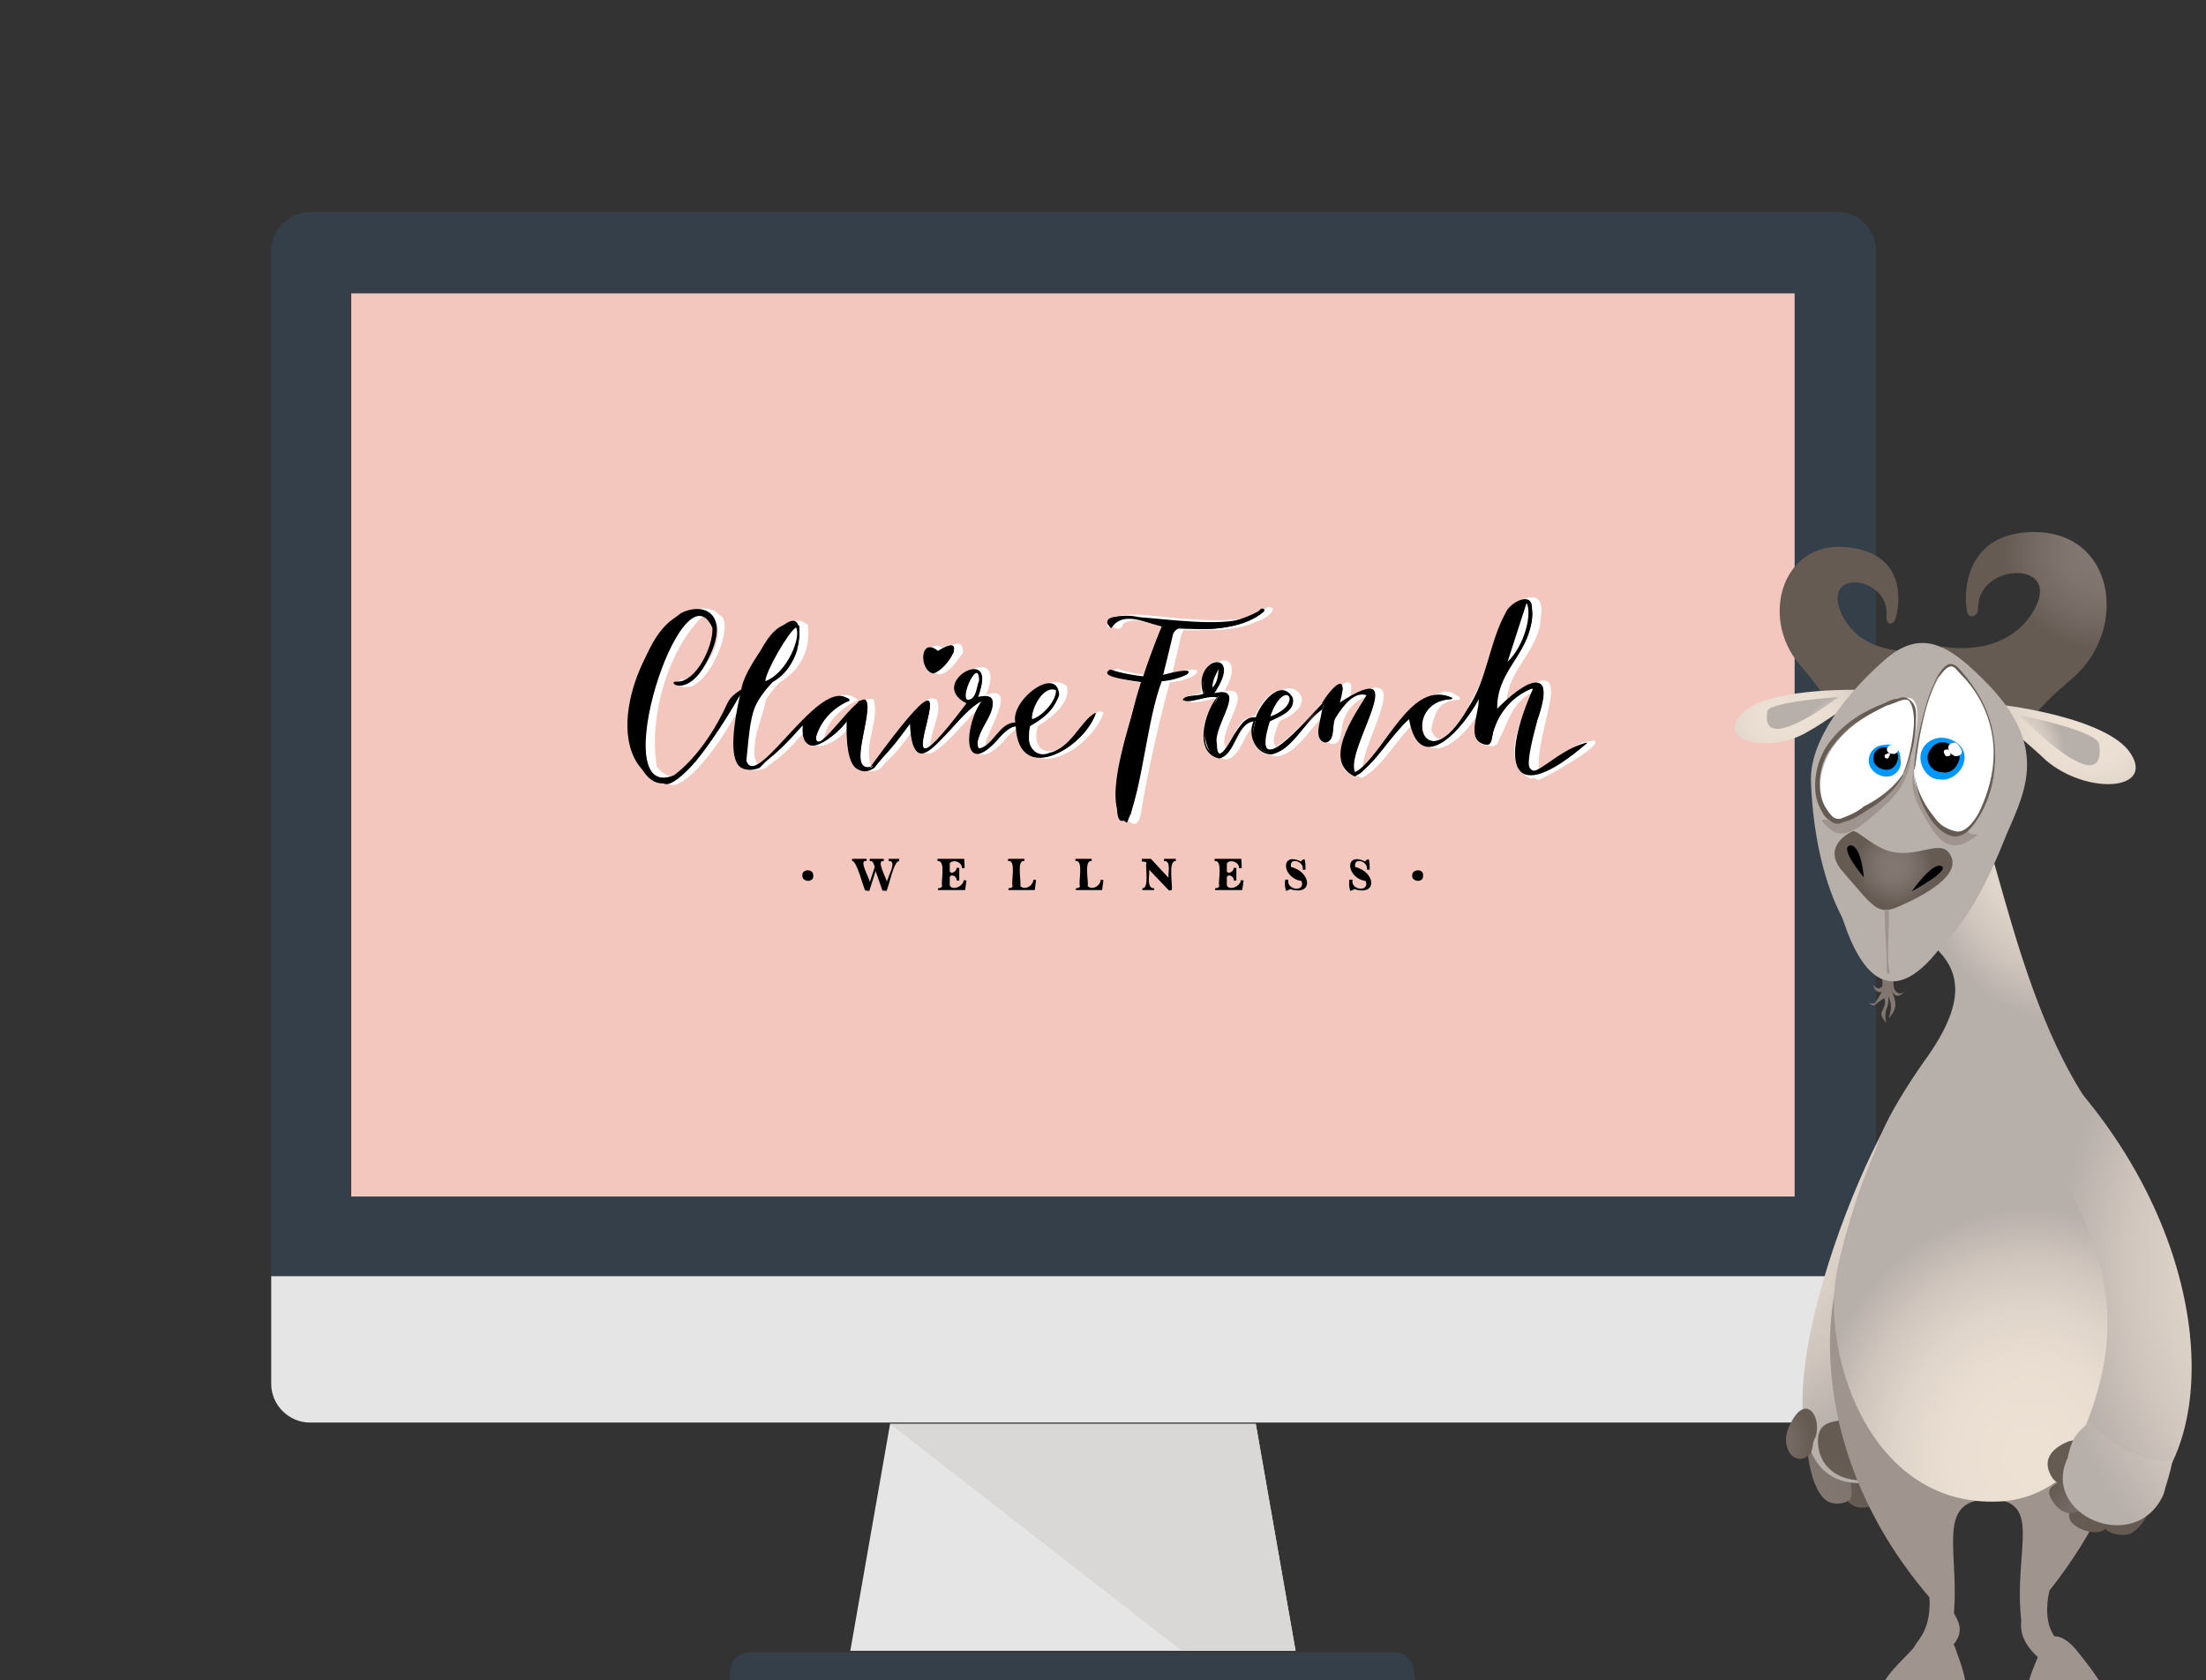 <?xml version="1.0" encoding="utf-8"?>
<!-- Generator: Adobe Illustrator 24.1.3, SVG Export Plug-In . SVG Version: 6.00 Build 0)  -->
<svg version="1.1" id="Layer_1" xmlns="http://www.w3.org/2000/svg" xmlns:xlink="http://www.w3.org/1999/xlink" x="0px" y="0px"
	 viewBox="0 0 488 371.7" style="enable-background:new 0 0 488 371.7;" xml:space="preserve">
<rect x="0" y="0" width="488" height="371.7" fill="#333333" stroke="none"/>
<style type="text/css">
	.st0{fill:#E6E5E5;}
	.st1{fill:#D9D8D7;}
	.st2{fill:#353F49;}
	.st3{fill:#F3C7BE;}
	.st4{fill:url(#SVGID_1_);}
	.st5{fill:url(#SVGID_2_);}
	.st6{fill:url(#SVGID_3_);}
	.st7{fill:url(#SVGID_4_);}
	.st8{fill:url(#SVGID_5_);}
	.st9{fill:url(#SVGID_6_);}
	.st10{fill:url(#SVGID_7_);}
	.st11{fill:url(#SVGID_8_);}
	.st12{fill:#9F948E;}
	.st13{fill:url(#SVGID_9_);}
	.st14{fill:url(#SVGID_10_);}
	.st15{fill:url(#SVGID_11_);}
	.st16{fill:url(#SVGID_12_);}
	.st17{fill:url(#SVGID_13_);}
	.st18{fill:url(#SVGID_14_);}
	.st19{fill:url(#SVGID_15_);}
	.st20{fill:url(#SVGID_16_);}
	.st21{fill:url(#SVGID_17_);}
	.st22{fill:url(#SVGID_18_);}
	.st23{fill:url(#SVGID_19_);}
	.st24{fill:url(#SVGID_20_);}
	.st25{fill:url(#SVGID_21_);}
	.st26{fill:url(#SVGID_22_);}
	.st27{fill:url(#SVGID_23_);}
	.st28{fill:url(#SVGID_24_);}
	.st29{fill:url(#SVGID_25_);}
	.st30{fill:#FFFFFF;}
	.st31{fill:none;}
	.st32{fill:url(#SVGID_26_);}
	.st33{fill:url(#SVGID_27_);}
	.st34{fill:url(#SVGID_28_);}
	.st35{fill:#0097FF;}
	.st36{fill-rule:evenodd;clip-rule:evenodd;}
	.st37{fill-rule:evenodd;clip-rule:evenodd;fill:#FFFFFF;}
</style>
<ellipse class="st0" cx="438.8" cy="386.4" rx="35.7" ry="5.6"/>
<g id="XMLID_255_">
</g>
<g id="XMLID_323_">
</g>
<g id="XMLID_324_">
</g>
<g id="XMLID_325_">
</g>
<g id="XMLID_326_">
</g>
<g id="XMLID_327_">
</g>
<g id="XMLID_328_">
</g>
<g id="XMLID_329_">
</g>
<g id="XMLID_330_">
</g>
<g id="XMLID_331_">
</g>
<g id="XMLID_332_">
</g>
<g id="XMLID_333_">
</g>
<g id="XMLID_334_">
</g>
<g id="XMLID_335_">
</g>
<g id="XMLID_336_">
</g>
<g>
	<g>
		<g>
			<g>
				<polygon class="st0" points="286.6,365.2 188.1,365.2 196.9,315 277.8,315 				"/>
				<polygon class="st1" points="286.6,365.2 277.8,315 196.9,315 261.4,365.2 				"/>
				<path class="st2" d="M313.2,372.7H161.5v-2.6c0-1.3,0.3-2.3,1.3-3.3s2-1.3,3.3-1.3h142.1c1.3,0,2.3,0.3,3.3,1.3s1.3,2,1.3,3.3
					L313.2,372.7L313.2,372.7z"/>
			</g>
			<path class="st0" d="M415,282.3v23.9c0,4.9-3.9,8.5-8.5,8.5h-338c-4.6,0-8.5-3.9-8.5-8.5v-23.9H415z"/>
			<path class="st2" d="M415,282.3V55.4c0-4.6-3.9-8.5-8.5-8.5h-338c-4.6,0-8.5,3.9-8.5,8.5v226.9H415z"/>
			<rect x="77.7" y="64.9" class="st3" width="319.3" height="199.8"/>
		</g>
	</g>
</g>
<g>
	
		<radialGradient id="SVGID_1_" cx="775.673" cy="2735.943" r="41.698" gradientTransform="matrix(-0.458 3.500000e-02 -2.600000e-02 -0.348 844.246 1146.276)" gradientUnits="userSpaceOnUse">
		<stop  offset="1.600000e-02" style="stop-color:#837872"/>
		<stop  offset="0.287" style="stop-color:#7F746E"/>
		<stop  offset="0.573" style="stop-color:#736861"/>
		<stop  offset="0.78" style="stop-color:#655B53"/>
	</radialGradient>
	<path class="st4" d="M415.8,214.3c0,0,1,3.5,0.5,4c-1,1-2-0.5-2-0.5s0.5,1.5,1,1.5c0.5,0.5,1,0,1,0s-1,2-1.5,2.5s-1.5,0-1.5,0
		s1,1,1.5,0.5s2-1.5,2-1.5c0.5,1,0,2-0.5,3s1,2.5,1,2.5s-0.5-1.5,0-3c0.5-1,0.5-3,0.5-3s0.5,1.5,0.5,2.5s-0.5,2.5-0.5,2.5
		s1.5-1.5,1.5-3s-1-3.5-1-3.5s0.5,1.5,1.5,1.5s2.5-2,2.5-2s-1,1.5-2,1.5c-2.5-0.5-1-4.6-1-4.6L415.8,214.3L415.8,214.3z"/>
	
		<radialGradient id="SVGID_2_" cx="-672.052" cy="-91.863" r="27.44" gradientTransform="matrix(-0.977 -0.215 0.215 -0.977 -172.275 -111.891)" gradientUnits="userSpaceOnUse">
		<stop  offset="1.600000e-02" style="stop-color:#837872"/>
		<stop  offset="0.287" style="stop-color:#7F746E"/>
		<stop  offset="0.573" style="stop-color:#736861"/>
		<stop  offset="0.78" style="stop-color:#655B53"/>
	</radialGradient>
	<path class="st5" d="M429.5,143c0,0,13.7,3,20.2-7.6c7.1-11.6-12.1-11.1-12.1-1c0,2.5-2.5,2.5-2.5,0.5c-0.5-2-1.5-16.7,14.2-17.2
		c18.7-0.5,21.7,21.7,9.1,32.4c-12.6,10.6-9.1,12.1-14.2,12.6C439.1,164.3,429.5,143,429.5,143L429.5,143z"/>
	
		<radialGradient id="SVGID_3_" cx="-5306.549" cy="-2586.345" r="30.807" gradientTransform="matrix(0.21 0.85 1.115 -2.300000e-02 4458.888 4613.534)" gradientUnits="userSpaceOnUse">
		<stop  offset="6.600000e-02" style="stop-color:#EDE1D4"/>
		<stop  offset="0.292" style="stop-color:#EADED2"/>
		<stop  offset="0.473" style="stop-color:#E0D5CA"/>
		<stop  offset="0.639" style="stop-color:#CFC5BD"/>
		<stop  offset="0.795" style="stop-color:#B7AFAA"/>
		<stop  offset="0.797" style="stop-color:#B7AFAA"/>
	</radialGradient>
	<path class="st6" d="M440.1,155.7c2.5,0,26.3,3,31.3,11.1c5.1,8.1-9.6,9.1-18.7,1.5c-2-2-12.6-11.1-12.6-11.1L440.1,155.7
		L440.1,155.7z"/>
	
		<radialGradient id="SVGID_4_" cx="-5305.048" cy="-2604.769" r="18.106" gradientTransform="matrix(0.21 0.85 1.115 -2.300000e-02 4458.888 4613.534)" gradientUnits="userSpaceOnUse">
		<stop  offset="6.600000e-02" style="stop-color:#EDE1D4"/>
		<stop  offset="0.292" style="stop-color:#EADED2"/>
		<stop  offset="0.473" style="stop-color:#E0D5CA"/>
		<stop  offset="0.639" style="stop-color:#CFC5BD"/>
		<stop  offset="0.795" style="stop-color:#B7AFAA"/>
		<stop  offset="0.797" style="stop-color:#B7AFAA"/>
	</radialGradient>
	<path class="st7" d="M446.7,158.2c0,0,17.7,3.5,17.7,6.6C465.9,177.9,446.7,158.2,446.7,158.2z"/>
	
		<radialGradient id="SVGID_5_" cx="-3882.419" cy="-12910.383" r="22.712" gradientTransform="matrix(0.998 -6.900000e-02 6.900000e-02 0.998 4194.097 -1235.134)" gradientUnits="userSpaceOnUse">
		<stop  offset="1.600000e-02" style="stop-color:#837872"/>
		<stop  offset="0.287" style="stop-color:#7F746E"/>
		<stop  offset="0.573" style="stop-color:#736861"/>
		<stop  offset="0.78" style="stop-color:#655B53"/>
	</radialGradient>
	<path class="st8" d="M422.9,144c0,0-11.6,1-15.7-8.6c-4-10.1,11.1-7.6,10.1,1c0,2,1.5,2,2,0.5s3.5-13.7-9.6-15.7
		c-15.2-2.5-20.7,15.2-11.6,25.8s6.1,10.6,10.1,12.1C412.8,160.2,422.9,144,422.9,144L422.9,144z"/>
	
		<radialGradient id="SVGID_6_" cx="-4946.345" cy="245.359" r="25.493" gradientTransform="matrix(-0.333 0.81 -1.1 -0.187 -981.393 4210.763)" gradientUnits="userSpaceOnUse">
		<stop  offset="6.600000e-02" style="stop-color:#EDE1D4"/>
		<stop  offset="0.292" style="stop-color:#EADED2"/>
		<stop  offset="0.473" style="stop-color:#E0D5CA"/>
		<stop  offset="0.639" style="stop-color:#CFC5BD"/>
		<stop  offset="0.795" style="stop-color:#B7AFAA"/>
		<stop  offset="0.797" style="stop-color:#B7AFAA"/>
	</radialGradient>
	<path class="st9" d="M412.3,152.6c-2,0-22.2-0.5-27.3,5.6c-5.1,6.1,7.1,8.6,15.2,3.5c2-1,11.6-7.6,11.6-7.6L412.3,152.6
		L412.3,152.6z"/>
	
		<radialGradient id="SVGID_7_" cx="-4945.101" cy="230.11" r="14.986" gradientTransform="matrix(-0.333 0.81 -1.1 -0.187 -981.393 4210.763)" gradientUnits="userSpaceOnUse">
		<stop  offset="6.600000e-02" style="stop-color:#EDE1D4"/>
		<stop  offset="0.292" style="stop-color:#EADED2"/>
		<stop  offset="0.473" style="stop-color:#E0D5CA"/>
		<stop  offset="0.639" style="stop-color:#CFC5BD"/>
		<stop  offset="0.795" style="stop-color:#B7AFAA"/>
		<stop  offset="0.797" style="stop-color:#B7AFAA"/>
	</radialGradient>
	<path class="st10" d="M406.7,154.2c0,0-14.7,1-15.7,3C389,167.8,406.7,154.2,406.7,154.2z"/>
	
		<radialGradient id="SVGID_8_" cx="-5314.888" cy="55.278" r="70.539" gradientTransform="matrix(1 0 0 -1 5757.771 385.4)" gradientUnits="userSpaceOnUse">
		<stop  offset="1.600000e-02" style="stop-color:#837872"/>
		<stop  offset="0.287" style="stop-color:#7F746E"/>
		<stop  offset="0.573" style="stop-color:#736861"/>
		<stop  offset="0.78" style="stop-color:#655B53"/>
	</radialGradient>
	<path class="st11" d="M460.8,369.6c2.5,6.1,17.2,17.2,8.6,19.2s-11.1-10.1-11.1-10.1s4,13.1-8.1,11.1c-12.1-2.5,3.5-20.2,3.5-20.2
		H460.8L460.8,369.6z"/>
	<path class="st12" d="M459.3,365c5.6,7.1,12.1,14.7-1,13.7s-10.1-5.6-7.1-13.1C453.8,357.9,459.3,365,459.3,365L459.3,365z"/>
	
		<radialGradient id="SVGID_9_" cx="-5314.88" cy="55.283" r="70.544" gradientTransform="matrix(1 0 0 -1 5757.771 385.4)" gradientUnits="userSpaceOnUse">
		<stop  offset="1.600000e-02" style="stop-color:#837872"/>
		<stop  offset="0.287" style="stop-color:#7F746E"/>
		<stop  offset="0.573" style="stop-color:#736861"/>
		<stop  offset="0.78" style="stop-color:#655B53"/>
	</radialGradient>
	<path class="st13" d="M432,369c0,6.1,10.6,17.7,0.5,19.2s-7.6-10.6-7.6-10.6s-2,13.1-14.2,10.1c-12.1-3.5,13.7-19.2,13.7-19.2
		L432,369z"/>
	<path class="st12" d="M432.5,364.5c2.5,7.1,6.1,15.2-7.6,13.1c-13.7-2-8.1-6.1-1.5-13.1C430,357.4,432.5,364.5,432.5,364.5z"/>
	
		<radialGradient id="SVGID_10_" cx="-4541.739" cy="-4000.675" r="34.033" gradientTransform="matrix(0.164 0.593 0.45 -7.200000e-02 2964.691 2738.221)" gradientUnits="userSpaceOnUse">
		<stop  offset="1.600000e-02" style="stop-color:#837872"/>
		<stop  offset="0.287" style="stop-color:#7F746E"/>
		<stop  offset="0.573" style="stop-color:#736861"/>
		<stop  offset="0.78" style="stop-color:#655B53"/>
	</radialGradient>
	<path class="st14" d="M411.8,305.3c0,10.6,10.6,18.7,10.1,21.7c0,1.5-3,4.6-5.1,4c-4-0.5-9.1-9.1-10.1-14.2
		C405.2,306.3,411.8,302.3,411.8,305.3z"/>
	
		<radialGradient id="SVGID_11_" cx="-3493.709" cy="-4109.57" r="37.395" gradientTransform="matrix(2.700000e-02 0.633 0.52 0.108 2650.489 3010.876)" gradientUnits="userSpaceOnUse">
		<stop  offset="1.600000e-02" style="stop-color:#837872"/>
		<stop  offset="0.287" style="stop-color:#7F746E"/>
		<stop  offset="0.573" style="stop-color:#736861"/>
		<stop  offset="0.78" style="stop-color:#655B53"/>
	</radialGradient>
	<path class="st15" d="M411.3,306.9c-1.5,3,1,16.7,2.5,16.7c1,0,4,5.1,3,7.6c-0.5,1.5-4.6,3-6.6,2c-4-2-7.6-12.1-7.6-17.7
		C403.2,304.8,412.3,303.8,411.3,306.9L411.3,306.9z"/>
	
		<radialGradient id="SVGID_12_" cx="-2820.896" cy="-4973.231" r="67.657" gradientTransform="matrix(-7.000000e-02 0.492 0.42 0.197 2293.247 2699.064)" gradientUnits="userSpaceOnUse">
		<stop  offset="1.600000e-02" style="stop-color:#837872"/>
		<stop  offset="0.287" style="stop-color:#7F746E"/>
		<stop  offset="0.573" style="stop-color:#736861"/>
		<stop  offset="0.78" style="stop-color:#655B53"/>
	</radialGradient>
	<path class="st16" d="M407.8,311.4c-1.5,2-1.5,13.1,0,13.7c1,0.5,2.5,4.6,1.5,6.6c-1,1-4,1.5-5.6,0c-3-2.5-4.6-11.1-3.5-15.2
		C401.7,308.4,409.3,309.4,407.8,311.4z"/>
	
		<radialGradient id="SVGID_13_" cx="-371.112" cy="467.013" r="140.906" gradientTransform="matrix(-0.717 -1.200000e-02 -2.000000e-02 -0.68 104.931 563.334)" gradientUnits="userSpaceOnUse">
		<stop  offset="6.600000e-02" style="stop-color:#EDE1D4"/>
		<stop  offset="0.292" style="stop-color:#EADED2"/>
		<stop  offset="0.473" style="stop-color:#E0D5CA"/>
		<stop  offset="0.639" style="stop-color:#CFC5BD"/>
		<stop  offset="0.795" style="stop-color:#B7AFAA"/>
		<stop  offset="0.797" style="stop-color:#B7AFAA"/>
	</radialGradient>
	<path class="st17" d="M422.4,240.6l-0.5,33.4c-11.6,10.6-5.1,30.8-3.5,41c1.5,9.1-1,13.1-7.6,13.1
		C383.5,327.1,409.3,257.8,422.4,240.6L422.4,240.6z"/>
	
		<radialGradient id="SVGID_14_" cx="-5630.4" cy="-301.824" r="27.839" gradientTransform="matrix(0.638 0.148 0.148 -0.632 4023.325 962.401)" gradientUnits="userSpaceOnUse">
		<stop  offset="1.600000e-02" style="stop-color:#837872"/>
		<stop  offset="0.287" style="stop-color:#7F746E"/>
		<stop  offset="0.573" style="stop-color:#736861"/>
		<stop  offset="0.78" style="stop-color:#655B53"/>
	</radialGradient>
	<path class="st18" d="M395.6,316c-1.5,3.5,0.5,7.6,3.5,6.6c2.5-1,1.5-3.5,2.5-4.6C403.2,313.4,399.2,307.4,395.6,316z"/>
	
		<radialGradient id="SVGID_15_" cx="-5028.68" cy="229.933" r="46.289" gradientTransform="matrix(1.137 -8.000000e-02 -9.600000e-02 -0.956 6118.923 166.624)" gradientUnits="userSpaceOnUse">
		<stop  offset="1.600000e-02" style="stop-color:#837872"/>
		<stop  offset="0.287" style="stop-color:#7F746E"/>
		<stop  offset="0.573" style="stop-color:#736861"/>
		<stop  offset="0.78" style="stop-color:#655B53"/>
	</radialGradient>
	<path class="st19" d="M411.3,313.9c-4.6,0.5-8.6,0-9.1,4c-0.5,5.6,3.5,9.6,9.6,9.6C419.4,327.6,411.3,313.9,411.3,313.9
		L411.3,313.9z"/>
	
		<radialGradient id="SVGID_16_" cx="1407.24" cy="412.75" r="79.286" gradientTransform="matrix(-0.516 0 0 -0.855 1179.697 524.38)" gradientUnits="userSpaceOnUse">
		<stop  offset="6.600000e-02" style="stop-color:#EDE1D4"/>
		<stop  offset="0.292" style="stop-color:#EADED2"/>
		<stop  offset="0.473" style="stop-color:#E0D5CA"/>
		<stop  offset="0.639" style="stop-color:#CFC5BD"/>
		<stop  offset="0.795" style="stop-color:#B7AFAA"/>
		<stop  offset="0.797" style="stop-color:#B7AFAA"/>
	</radialGradient>
	<path class="st20" d="M462.4,244.7c-18.7-27.3-22.2-71.3-30.3-74.3c-1.5-0.5-15.2,19.2-15.7,20.7c-5.6,17.7,29.8,14.2,10.1,42.5
		c-1.5,2-14.7,20.7-11.1,24.3c7.6,9.1,27.3-2,35.4-5.6C459.3,249.7,462.4,244.7,462.4,244.7L462.4,244.7z"/>
	<path class="st12" d="M448.2,354.9c-1,3-3.5,7.6,5.1,13.7s4-3,2-5.6c-5.6-5.6,0-17.7,1.5-20.2C456.8,342.8,449.2,351.9,448.2,354.9
		z M432,356.4c1.5,3,4,5.6-4.6,11.6c-8.6,6.1-5.1-2.5-3-5.1c6.6-8.6-2-24.3-3.5-26.8C420.9,336.2,431,352.9,432,356.4z"/>
	<path class="st12" d="M466.4,272c6.6-5.1,21.2,44-19.2,87c-2-15.7,5.1-27.3-7.1-27.3c-12.6,0-6.1,12.6-8.1,27.3
		c-38.9-39.4-26.3-84.9-20.7-83.4C412.8,275.5,466.4,272,466.4,272L466.4,272z"/>
	
		<radialGradient id="SVGID_17_" cx="-7469.082" cy="818.955" r="129.201" gradientTransform="matrix(0.473 0 0 -0.535 3981.878 760.454)" gradientUnits="userSpaceOnUse">
		<stop  offset="6.600000e-02" style="stop-color:#EDE1D4"/>
		<stop  offset="0.292" style="stop-color:#EADED2"/>
		<stop  offset="0.473" style="stop-color:#E0D5CA"/>
		<stop  offset="0.639" style="stop-color:#CFC5BD"/>
		<stop  offset="0.795" style="stop-color:#B7AFAA"/>
		<stop  offset="0.797" style="stop-color:#B7AFAA"/>
	</radialGradient>
	<path class="st21" d="M447.2,234.6c11.1,7.6,25.3,29.3,26.3,49.6c0.5,10.6-7.1,48-32.4,48c-28.3,0.5-38.9-34.4-34.4-52.6
		C412.3,255.3,426.5,220.4,447.2,234.6z"/>
	
		<radialGradient id="SVGID_18_" cx="-6455.1" cy="686.384" r="144.293" gradientTransform="matrix(0.652 -6.500000e-02 -4.700000e-02 -0.718 4771.31 353.099)" gradientUnits="userSpaceOnUse">
		<stop  offset="6.600000e-02" style="stop-color:#EDE1D4"/>
		<stop  offset="0.292" style="stop-color:#EADED2"/>
		<stop  offset="0.473" style="stop-color:#E0D5CA"/>
		<stop  offset="0.639" style="stop-color:#CFC5BD"/>
		<stop  offset="0.795" style="stop-color:#B7AFAA"/>
		<stop  offset="0.797" style="stop-color:#B7AFAA"/>
	</radialGradient>
	<path class="st22" d="M453.3,234c0,0-12.6-4,3.5,27.3c8.6,16.2,13.7,31.3,4.6,54.1c-3.5,9.1,11.6,18.2,15.7,13.7
		C491.7,310.4,486.6,267.4,453.3,234L453.3,234z"/>
	
		<radialGradient id="SVGID_19_" cx="745.596" cy="-637.449" r="29.285" gradientTransform="matrix(-0.535 -0.242 0.155 -0.75 937.127 34.9)" gradientUnits="userSpaceOnUse">
		<stop  offset="1.600000e-02" style="stop-color:#837872"/>
		<stop  offset="0.287" style="stop-color:#7F746E"/>
		<stop  offset="0.573" style="stop-color:#736861"/>
		<stop  offset="0.78" style="stop-color:#655B53"/>
	</radialGradient>
	<path class="st23" d="M465.9,322c-0.5-0.5-5.1-4.6-8.6-3c-3.5,1.5-5.6,4-3.5,7.6c2,3.5,5.1,0,5.1-0.5c0.5-0.5,2.5,1,2.5,1
		L465.9,322z"/>
	
		<radialGradient id="SVGID_20_" cx="-4530.158" cy="1172.615" r="33.679" gradientTransform="matrix(4.200000e-02 0.895 -0.833 0.276 1651.436 4088.411)" gradientUnits="userSpaceOnUse">
		<stop  offset="1.600000e-02" style="stop-color:#837872"/>
		<stop  offset="0.287" style="stop-color:#7F746E"/>
		<stop  offset="0.573" style="stop-color:#736861"/>
		<stop  offset="0.78" style="stop-color:#655B53"/>
	</radialGradient>
	<path class="st24" d="M469.4,326.1c-0.5,3-1,5.6-1.5,5.6c-1,0-3.5,4.6-2,6.6c0.5,1,4.6,2,6.1,0.5c2.5-1.5,4-5.6,5.1-9.6
		C477.5,327.6,469.9,323,469.4,326.1z"/>
	
		<radialGradient id="SVGID_21_" cx="-3822.085" cy="1084.173" r="36.101" gradientTransform="matrix(-0.167 1.13 -1.005 0.1 919.364 4580.68)" gradientUnits="userSpaceOnUse">
		<stop  offset="1.600000e-02" style="stop-color:#837872"/>
		<stop  offset="0.287" style="stop-color:#7F746E"/>
		<stop  offset="0.573" style="stop-color:#736861"/>
		<stop  offset="0.78" style="stop-color:#655B53"/>
	</radialGradient>
	<path class="st25" d="M465.9,323.5c-1,2.5-3,5.1-4,5.1c-1.5,0-5.1,4.6-4,7.6c0.5,1.5,4.6,3.5,7.1,2.5c3-1.5,6.6-6.1,8.1-11.1
		c1-2-2-3-2-4.6C471.5,322.5,466.9,320.5,465.9,323.5z"/>
	
		<radialGradient id="SVGID_22_" cx="-3261.445" cy="1516.086" r="29.665" gradientTransform="matrix(-0.418 1.032 -0.84 -0.21 377.724 4027.745)" gradientUnits="userSpaceOnUse">
		<stop  offset="1.600000e-02" style="stop-color:#837872"/>
		<stop  offset="0.287" style="stop-color:#7F746E"/>
		<stop  offset="0.573" style="stop-color:#736861"/>
		<stop  offset="0.78" style="stop-color:#655B53"/>
	</radialGradient>
	<path class="st26" d="M463.4,321.5c-3.5,5.6-10.1,6.1-10.1,8.6c0,1.5,2.5,5.1,5.1,4.6c3-0.5,7.1-4.6,9.6-8.6
		C468.4,324.6,463.9,320,463.4,321.5z"/>
	
		<radialGradient id="SVGID_23_" cx="-1091.244" cy="465.369" r="101.842" gradientTransform="matrix(-0.913 0.188 -0.165 -1.037 -392.264 967.424)" gradientUnits="userSpaceOnUse">
		<stop  offset="6.600000e-02" style="stop-color:#EDE1D4"/>
		<stop  offset="0.292" style="stop-color:#EADED2"/>
		<stop  offset="0.473" style="stop-color:#E0D5CA"/>
		<stop  offset="0.639" style="stop-color:#CFC5BD"/>
		<stop  offset="0.795" style="stop-color:#B7AFAA"/>
		<stop  offset="0.797" style="stop-color:#B7AFAA"/>
	</radialGradient>
	<path class="st27" d="M462.4,314.4c2,3.5,12.6,10.1,18.2,8.6c-0.5,3-1.5,5.6-2,7.6c-6.1,13.7-27.3,4.6-21.2-8.1
		C458.3,318.5,458.8,317.5,462.4,314.4L462.4,314.4z"/>
	
		<radialGradient id="SVGID_24_" cx="-5768.155" cy="-19929.148" r="39.873" gradientTransform="matrix(0.915 0.403 -0.403 0.915 6682.626 228.56)" gradientUnits="userSpaceOnUse">
		<stop  offset="6.600000e-02" style="stop-color:#EDE1D4"/>
		<stop  offset="0.292" style="stop-color:#EADED2"/>
		<stop  offset="0.473" style="stop-color:#E0D5CA"/>
		<stop  offset="0.639" style="stop-color:#CFC5BD"/>
		<stop  offset="0.795" style="stop-color:#B7AFAA"/>
		<stop  offset="0.797" style="stop-color:#B7AFAA"/>
	</radialGradient>
	<path class="st28" d="M443.1,186.5c4-10.1,11.6-20.7-4.6-36.4c-7.6-7.6-13.7-11.1-21.7-4c-8.1,7.1-16.2,17.2-16.2,26.3
		C401.7,209.3,423.4,235.6,443.1,186.5z"/>
	
		<radialGradient id="SVGID_25_" cx="-5740.529" cy="-19935.769" r="79.61" gradientTransform="matrix(0.915 0.403 -0.403 0.915 6682.626 228.56)" gradientUnits="userSpaceOnUse">
		<stop  offset="6.600000e-02" style="stop-color:#EDE1D4"/>
		<stop  offset="0.292" style="stop-color:#EADED2"/>
		<stop  offset="0.473" style="stop-color:#E0D5CA"/>
		<stop  offset="0.639" style="stop-color:#CFC5BD"/>
		<stop  offset="0.795" style="stop-color:#B7AFAA"/>
		<stop  offset="0.797" style="stop-color:#B7AFAA"/>
	</radialGradient>
	<path class="st29" d="M431.5,188.5c-2.5-3.5-7.6,2.5-12.1,2c-5.6-0.5-11.1-7.1-13.1-2c-1,2,0,9.6,1,13.7c5.1,16.7,13.7,22.8,26.8,0
		C435.6,199.7,433.5,191.1,431.5,188.5z"/>
	<path class="st12" d="M405.2,178.9c1.5,4.6-4.6,0.5-1,4c3.5,3.5,7.1,0.5,13.7-5.6c6.1-6.1,4.6-12.1,4.6-12.1
		S403.7,174.4,405.2,178.9z M436.1,182c-3,4.6,4.6,1-0.5,4s-7.6-1-11.1-7.6s0.5-12.1,0.5-12.1S439.6,177.9,436.1,182z"/>
	<path class="st30" d="M420.9,171.3c-2,4.6-12.6,11.1-14.7,10.1c-4.6-2-8.6-18.2,14.7-26.8C426,152.6,424.4,163.3,420.9,171.3z"/>
	<g>
		<path class="st31" d="M420.9,171.3c-2,4.6-12.6,11.1-14.7,10.1c-4.6-2-8.6-18.2,14.7-26.8C426,152.6,424.4,163.3,420.9,171.3z"/>
		
			<radialGradient id="SVGID_26_" cx="-856.122" cy="217.572" r="12.732" gradientTransform="matrix(-1 0 0 -1 -442.88 385.4)" gradientUnits="userSpaceOnUse">
			<stop  offset="1.600000e-02" style="stop-color:#837872"/>
			<stop  offset="0.287" style="stop-color:#7F746E"/>
			<stop  offset="0.573" style="stop-color:#736861"/>
			<stop  offset="0.78" style="stop-color:#655B53"/>
		</radialGradient>
		<path class="st32" d="M420.9,171.3c0,0,2-4,2.5-11.1c0-1.5,0-3.5-1-5.1c-1-1-3,0.5-5.1,1c-4,2-8.1,4-11.6,8.6
			c-3.5,4-4,10.1-2,13.7c1,1.5,2,3.5,4,2.5c1.5-0.5,3.5-1.5,4.6-2.5C418.4,175.4,420.9,171.3,420.9,171.3c0.5,0-2,4.6-8.1,8.1
			c-1.5,1-3,2-5.1,2.5c-1,0.5-2,0.5-3-0.5c-1-0.5-1.5-1.5-2-2.5c-2-3.5-1.5-10.1,2-14.7s8.1-7.1,12.1-8.6c1-0.5,2-1,3-1
			c1-0.5,2-0.5,3,0.5c1.5,1.5,1,3.5,1,5.6C423.4,167.3,420.9,171.3,420.9,171.3L420.9,171.3z"/>
	</g>
	<path class="st30" d="M423.4,170.3c-0.5,5.6,6.1,15.2,9.6,14.7c6.1-1,15.2-22.2,0-36.9C429,144,423.9,161.2,423.4,170.3z"/>
	<g>
		<path class="st31" d="M423.4,170.3c-0.5,5.6,6.1,15.2,9.6,14.7c6.1-1,15.2-22.2,0-36.9C429,144,423.9,161.2,423.4,170.3z"/>
		
			<radialGradient id="SVGID_27_" cx="-875.664" cy="219.579" r="15.078" gradientTransform="matrix(-1 0 0 -1 -442.88 385.4)" gradientUnits="userSpaceOnUse">
			<stop  offset="1.600000e-02" style="stop-color:#837872"/>
			<stop  offset="0.287" style="stop-color:#7F746E"/>
			<stop  offset="0.573" style="stop-color:#736861"/>
			<stop  offset="0.78" style="stop-color:#655B53"/>
		</radialGradient>
		<path class="st33" d="M423.4,170.3c0,0,0-5.1,2.5-13.7c0.5-2,1.5-4.6,2.5-6.6c0.5-1,1.5-2.5,2.5-3c1.5-0.5,2.5,1,3,1.5
			c3,3.5,6.1,8.1,7.1,14.2s0,12.6-3,17.7c-1.5,2.5-3.5,5.1-6.1,4.6c-2-0.5-3.5-2-4.6-3.5C423.4,175.9,423.4,170.3,423.4,170.3
			s0,5.1,4.6,10.6c1,1.5,2.5,2.5,4.6,3c2,0.5,4-2,5.1-4c2.5-5.1,4-11.1,3-17.2s-4-10.6-7.1-13.7c-1-1-1.5-2-2.5-1.5
			s-1.5,1.5-2.5,2.5c-1,2-2,4.6-2.5,6.6C423.9,164.8,423.9,170.3,423.4,170.3L423.4,170.3z"/>
	</g>
	
		<radialGradient id="SVGID_28_" cx="-5748.168" cy="2491.411" r="10.978" gradientTransform="matrix(0.915 0.403 -0.403 0.915 6682.626 228.56)" gradientUnits="userSpaceOnUse">
		<stop  offset="1.600000e-02" style="stop-color:#837872"/>
		<stop  offset="0.287" style="stop-color:#7F746E"/>
		<stop  offset="0.573" style="stop-color:#736861"/>
		<stop  offset="0.78" style="stop-color:#655B53"/>
	</radialGradient>
	<path class="st34" d="M418.9,188.5c-4-0.5-8.1-5.1-9.1-4.6c-3,1.5-6.1,4.6-2,9.1c6.6,7.6,7.6,9.6,12.1,7.6
		c4.6-2,15.2-7.1,11.1-12.1C429,186,423.9,189.6,418.9,188.5z"/>
	<path d="M429.5,191.6c-2-1-6.6,5.6-6.6,5.6S431.5,192.6,429.5,191.6z M409.3,187c2.5,0,3,7.1,3,7.1S406.7,187.5,409.3,187z"/>
	<path class="st12" d="M417.9,201.7c0,2.5-0.5,10.6,0,12.6s-1,1-0.5-0.5c0-2-0.5-9.6-0.5-11.6S417.9,201.7,417.9,201.7L417.9,201.7z
		"/>
	<g>
		<path class="st35" d="M430.5,163.3c-2.5-0.5-5.1,1-5.6,3.5s1.5,5.6,4,5.6c2.5,0.5,5.1-1.5,5.6-4
			C435.1,165.8,433,163.8,430.5,163.3L430.5,163.3z"/>
		<path d="M430.5,164.3c-2-0.5-3.5,1-4,2.5c-0.5,2,1,4,3,4c2,0.5,3.5-1,4-3C433.5,166.3,432,164.8,430.5,164.3L430.5,164.3z"/>
		<path class="st30" d="M432.5,164.3c-1,0-1.5,0.5-1.5,1c0,1,0.5,1.5,1.5,2c1,0,1.5-0.5,1.5-1S433,164.3,432.5,164.3z"/>
		<path class="st30" d="M431,165.8c-0.5,0-1,0-1,0.5s0.5,1,0.5,1c0.5,0,1,0,1-0.5S431,165.8,431,165.8z"/>
	</g>
	<g>
		<path class="st35" d="M416.9,164.8c-2,0-3.5,1.5-3.5,3.5s2,3.5,4,3.5s3.5-2,3-4C420.4,165.8,418.9,164.3,416.9,164.8L416.9,164.8z
			"/>
		<path d="M416.9,165.3c-1.5,0-2.5,1-2.5,2.5s1.5,2.5,3,2.5s2.5-1.5,2.5-3C419.9,166.3,418.4,165.3,416.9,165.3z"/>
		<path class="st30" d="M418.4,164.8c-0.5,0-1,0.5-1,1s0.5,1,1.5,1c0.5,0,1-0.5,1-1C419.4,165.3,418.9,164.8,418.4,164.8z"/>
		<path class="st30" d="M417.4,166.8c-0.5,0-0.5,0.5-0.5,0.5c0,0.5,0.5,0.5,0.5,0.5c0.5,0,0.5-0.5,0.5-0.5
			C418.4,166.8,417.9,166.3,417.4,166.8z"/>
	</g>
</g>
<g id="XMLID_27_">
</g>
<g>
</g>
<g>
	<g>
		<g>
			<g>
				<path class="st30" d="M340.2,172.5c-7.9-3.4-2-14.2,0.2-19.9c-8.4,1.9-7.3,15.6-12.1,11.6c-1.6-2.5,0.3-6.3,0.1-9.1
					c-2.7,6.6-12.5,16.5-15.3,4.6c-4.1,3.6-7.1,9.8-11.8,12.4c-7.4-3.2-0.8-13.5,2.3-18.2c-3.1,0.1-6.1,3.2-6.7,6.7
					c-0.3,1.5-0.1,4-2.2,4c-3.6-0.9-0.4-6.4-0.9-9c1.7-3.2,6.6-8.1,4.7-0.8c15.7-9.7,2,10.3,3,15.7c4.7-3.1,16.3-23.6,21.4-15.7
					c-4-0.8-5.7,3-6.3,6.6c2.8,7.5,10.3-6.1,12.2-9.4c2.6-6.5,2.7-17.4,10.3-19.9c2.9,0.3,1.6,4.9,1.5,6.6
					c-1.6,6.6-7.6,10.4-7.3,17.5c17.6-15.6,5.8,5.8,7.2,14.3c4.1-1.1,7.7-5.7,12.1-6.7C355.2,164.8,341.4,172.2,340.2,172.5z
					 M207.9,149.2c-3.5-0.7-3.1-9,1.1-5.5c1.2-1.2,4.3-2.4,4,0.7C211.9,146.1,209.9,148.6,207.9,149.2z M258.5,148.7l-0.2-0.2
					l0.1-9.6c-3.1-0.6-7.1-2.8-10-0.9c-0.6,0.4-1.2,1.1-2,0.9c-2-8,26.4,3.8,33.7-4.4c0.6-0.4,1.4,0.2,1.2,0.9
					c-5,4.3-12.8,4.3-19.2,3.7c-1.8,2-1.8,6.7-2.8,9.4l-0.3,0.2L258.5,148.7z"/>
				<path class="st30" d="M340.2,172.3c-7.7-3.7-1.4-14.3,0.5-20c-5.6,2.1-8.6,6.7-9.4,11.7c-0.2,1-0.8,1-1.5,0.8
					c-4.3-1.2-0.8-7.3-1.3-10.5c-2.9,6.5-12.9,17.8-15.4,4.9c-4.2,3.7-7.3,9.9-12,12.7c-7.2-3.5-0.3-13.4,2.6-18.1
					c-3.3-0.4-6.6,3.2-7.3,6.8c-0.3,1.3-0.1,3.7-1.9,3.8c-3.2-1-0.1-6.2-0.7-8.7c2.1-3.6,6.3-7.5,4-0.2c16.4-10.6,1.6,9.9,3.3,15.5
					c6.9-4.3,12.4-20.7,21.6-16.5l-0.2,0.3c-13.5,0.6-3.5,30.1,12.1-19.2c5.6-7.4,7.2,0.6,4.7,5.6c-2.4,5.5-7.1,9.2-6.4,15.5
					c16.6-14.8,6.9,3.7,6.8,13c0.6,4.2,9.4-5.3,12.3-5.5l0.3,0l0.3,0.2l0,0.3C348.8,167.2,344.3,170.6,340.2,172.3z M207.9,149
					c-3.2-0.8-2.8-8.3,1.1-5.1c1.1-0.8,3.9-2.6,3.7,0.3C211.6,145.9,209.8,148.3,207.9,149z M258.6,148.5l0.1-9.8
					c-3.9-1-8.5-3.1-11.9,0.1l-0.3-0.1c-0.2-7.2,25.5,4.3,34.1-4l0.3,0.1l0.3,0.4l0,0.3c-5.1,4.1-12.6,4.1-19,3.5
					c-2.2,1.8-1.8,6.7-3,9.6L258.6,148.5z"/>
				<path class="st30" d="M340.2,172.3c-7.7-3.6-1.5-14.2,0.5-20c-6.8,1.9-7.7,8.4-10.3,12.6c-5-0.6-1.4-7.3-1.8-10.6
					c-2.9,6.5-12.9,17.7-15.4,4.9c-4.2,3.7-7.3,9.9-12,12.7c-7.2-3.5-0.3-13.4,2.6-18.1c-3.3-0.4-6.6,3.2-7.3,6.8
					c-0.3,1.3-0.1,3.7-1.9,3.8c-3.2-0.9-0.1-6.2-0.7-8.7c2-3.6,6.3-7.6,4-0.3c16.4-10.6,1.7,9.9,3.3,15.5
					c6.9-4.3,12.4-20.8,21.6-16.5l-0.3,0.3c-13.8,1.3-3,29.3,12-19.2c5.7-7.4,7.3,0.6,4.7,5.6c-2.4,5.5-7,9.1-6.4,15.5
					c16.6-14.8,6.9,3.8,6.8,13c0.6,4.1,9.4-5.3,12.3-5.5l0.3,0l0.3,0.2l0,0.3C348.9,167.2,344.3,170.6,340.2,172.3z M207.9,149
					c-3.2-0.8-2.8-8.3,1.1-5.1c1.1-0.8,3.9-2.6,3.8,0.4C211.7,145.9,209.8,148.4,207.9,149L207.9,149z M258.5,148.5l0.1-9.8
					c-3.9-1-8.4-3.1-11.8,0.1l-0.3-0.1c0-7.2,25.6,4.3,34.1-4.1l0.3,0.1l0.3,0.4l0,0.3c-5.1,4.1-12.6,4.1-19,3.5
					c-2.2,1.9-1.8,6.7-3,9.6L258.5,148.5z"/>
				<path class="st30" d="M294.2,156.8c-0.4,2.1-1.7,10.3,1.8,6.2c0.2-4.2,3.3-10.2,8.2-9.4c-3.1,3-10.5,21.1-1.1,16.7
					c3.5-4,6.7-8,10.4-11.8c2.1,13.7,12.3,1.5,15.2-4.8c0.7,3.2-1.5,7.1-0.2,10.1c4,3.7,3.1-10.3,12.6-12
					c-7.4,15.8-6,27.2,11.4,12.5c-0.1-0.1-0.2-0.2-0.3-0.2c-3.2,0.2-11.9,10.1-12.7,5.3c-0.1-9.4,10-27.3-6.7-12.6
					c-0.9-5.8,3.2-10.1,5.9-14.8c2.7-4.5,2.2-14.2-3.8-6.6c-14.7,48.6-27,20.8-12.3,18.9c-9.3-3.4-14.4,12.5-21.5,16.9
					c-2.4-6.1,13.2-26.2-3.3-15.6c-0.1-0.1-0.1-0.1-0.2-0.2c2.2-7.1-1.3-3.3-3.5,0.1 M258.8,148.5c1.4-2.7,0.6-8.9,3.6-9.7
					c6.1,0.6,13.5,0.5,18.5-3.5c-0.1-0.1-0.2-0.3-0.3-0.4c-9.5,8.5-32.8-2.9-34,3.7c3.6-3.3,8.1-1.1,12.2-0.1 M257.8,152.8
					 M212.6,144.2c-0.4-3.7-3.1,1.4-4.5-0.5C203.5,142.1,206.5,154.7,212.6,144.2z"/>
				<path class="st30" d="M148.3,173.5c-16.9-1.8-3.7-47.1,10.9-37.4c3.6,1.4-2.3,16.2-7.4,15.9c-2.2,0.3-1.7-2.6-0.3-1.5
					c4.3-0.2,11.3-12.8,4.5-14.7c-8.1,7.3-12.6,22.8-10.7,33.8c7.2,9.1,13.8-13,20.1-17.4c2-4.3,6.9-18.3,13.3-14
					c0.7,5.2-1.4,10-6.5,12.9c-1.9,0.9-2.3,2.2-2.8,3.8c-0.7,4.5-4.4,10.7-1.5,14.7c6.1-3.4,14.7-19.8,21.9-14.8
					c-3.4,1.7-7.1,4.7-7.6,9c4.6-1.5,6.6-9.7,11-9.2c1.5,4.4-2,9.5-0.7,14.4c0.7,3.3,8.8-9.6,9.5-9.7c1.6-1.6,2.2-5.7,5.2-4.6
					c1.4,3-1.6,7.3-1.4,10.5c4.1-2.3,7.4-6.8,9.2-9.7c-9.1-5.2,8.4-13.9,3.1-1.8c9.4-3.1-5,15.2,1.9,10.4c2-1.5,3.1-4.5,5.9-4.7
					c0-5,5.8-10.8,10.1-7.6c0.9,3.8-3.4,6.9-6.4,8.8c-2.5,8.7,7.6,5.8,10.2,0.8c1.3-1,2.9-5.4,4.2-3.6c-2.6,8-17.3,16.4-18.2,3.1
					c-0.7-0.1-2.5,1.5-3.4,2.6c-8.1,9.3-8.5-2.6-4.2-8.2c-5.8,4.1-15,19.9-15.7,5.4c-5.4,8-14.2,17.8-14.1-0.6
					c-2.3,3.8-9.6,8.3-9.8,1c-12,14.5-18.1,11.9-13.9-6.8C156.8,170,149.7,174.7,148.3,173.5z"/>
				<path class="st30" d="M148.3,173.3c-14.9-5.3-6.3-30.5,3.9-37.7c5.6-2.7,11.1,0.8,5.6,10.9c-4.4,8.4-9.4,4-6.4,4.3
					c4.1,0,7.9-7.8,7.7-11.9c-6.7-15-24,39.1-8.5,32.6c0.1-0.1,6.5-4.3,11.8-15.9c0.7-1.5,1.8-2.2,3.1-3.1
					c0.6-5.7,15.7-25.3,12.3-8.5c-0.8,2.4-2.5,5.5-5.8,7.1c-4.8,3.9-4.7,11.4-5.4,17.2c2.3,7,16.8-19.9,22.9-13.3
					c-3.5,1.4-6.5,4.4-7.5,8.2c0,4.8,9.5-10.6,11.1-8.2c1.7,2.4-4.3,16,1,14.6c28.9-39.7-2.6,17.6,21.2-14
					c-9.1-4.6,7.8-13.7,2.4-1.4c8.5-1.9-1.9,8.8,0.4,11.4c3.3-0.8,4.3-5.6,8-5.8c-1.1-5,9.4-12.8,9.7-6c-1.1,3.1-3.6,5.1-6.4,6.8
					c-1.3,2.9,0.4,7.6,4.4,5.9c4.7-1.1,6.7-7,10-8.8l0.1,0.2c-2.8,7.8-17.1,15.9-17.7,2.8c-1-0.1-2.7,1.4-3.8,2.7
					c-8.4,9.4-7.6-3.3-3.6-8.5c-6.6,3.5-15.4,20.9-16,5.2c-5.4,7.6-14.5,19-14-0.6c-2.6,3.8-10.5,9.3-9.7,0.9
					c-12.3,14.3-18.4,13.6-13.9-6.6C156.7,168.6,150.4,174.6,148.3,173.3z"/>
				<path class="st30" d="M148.3,173.3c-14.9-5.2-6.3-30.5,3.9-37.8c5.6-2.7,11.2,0.8,5.6,10.9c-2.7,4.4-4.7,5.3-6,5.3
					c-1.7,0.3-1.5-2-0.4-1c4.3-0.1,10.8-11.1,5.9-14.6c-7.8-2.7-20.8,40.7-6.8,35.3c0.1-0.1,6.5-4.3,11.8-15.9
					c0.7-1.5,1.8-2.2,3.2-3.1c2.2-4.2,6.5-17.7,12.9-14.1c1.3,13.2-12.4,9.8-11.8,29.8c2.3,7,16.9-19.9,22.9-13.3
					c-3.6,1.5-6.8,4.7-7.6,8.8c0.2,1.2,2.2-1,2.8-1.3c3.3-1.7,4.6-8,8.4-7.5c1.7,2.4-4.3,16,1,14.6c28.9-39.7-2.5,17.5,21.2-14
					c-9.1-4.7,7.9-13.6,2.5-1.4c8.4-1.9-1.8,8.8,0.4,11.4c3.3-0.9,4.3-5.6,8-5.8c-1.1-5,9.5-12.8,9.8-6c-1.1,3.1-3.6,5.1-6.4,6.8
					c-1.3,2.9,0.4,7.6,4.4,5.9c4.7-1,6.7-7,10-8.8l0.1,0.2c-2.8,7.8-17.1,15.9-17.8,2.8c-2.3,0.1-4.6,4.3-6.8,5.6
					c-7.2,2.3-2.3-8.4-0.6-11.3c-6.6,3.7-15.4,20.7-15.9,5.2c-5.4,7.6-14.5,18.9-14-0.6c-2.6,3.8-10.4,9.2-9.7,0.9
					c-12.3,14.4-18.3,13.4-13.9-6.7C156.7,168.7,150.4,174.6,148.3,173.3z"/>
				<path class="st30" d="M227.1,156.6c7.4-10.9,13.3-1.7,2.2,4c-1.9,13.9,11.1,2.5,14.4-2.5c-2.7,7.7-17,15.5-17.3,2.6
					c-1.3-0.2-3.1,1.6-3.6,2.2c-8.6,10.2-7.8-2.4-3.6-8c-7.1,2.7-15.7,21.7-16.2,5c-0.3,0.1-8.1,10-8.1,10
					c-5.6,3.6-6.6-6.9-5.8-10.6c-2.9,3.7-10.9,10.2-9.5,0.8c-1,0.5-10.1,9.8-10.1,9.8c-8.5,3.1-5-11.9-4-16.3
					c-1,0.4-1.7,1.3-2.1,2.2c-11.5,22-18.7,21.2-22,9c-1.8-9.7,4.7-34.6,17.5-28.4c0,0,2.9,3-1.3,9.9c-4.4,7.7-8,4.6-6.3,4.6
					c3.9,0.8,11.7-11.4,6.2-15c-8.4-2.9-21.3,41.6-6.7,35.7c0,0,6.4-4.1,11.8-16c0.6-1.4,1.7-2,3.1-3c2.5-4.5,5.9-17,12.6-14.2
					c1.1,12.9-12.5,10.1-11.8,29.8c2.7,7.4,15.4-17.2,22.3-13.8c0.2,0,1.1,0.4,0.2,0.6c-3.5,1-5.8,4.4-7,7.7
					c-0.4,5.3,8.4-6.2,9.5-7.6c5.4-1.7-4,17.4,2.9,14.6c28.6-39.6-3.5,18.4,21.4-14.3c-8.9-3.8,6.7-13.7,2-1c0.6,0,1.2-0.5,1.9-0.4
					c4.3,2.1-3,8-2,11.5c3.6,1.3,5-5.8,8.8-5.5C226.5,158.2,227.1,156.6,227.1,156.6z"/>
				<path class="st30" d="M340.4,172.5c-8.3-3-2-14.3-0.1-19.9c-6.6,2.3-7,8.7-9.9,12.5c-4.9-0.4-2-6.2-2.1-9.5
					c-2.7,5.9-12.5,16.7-15.3,4.2c-4.1,3.6-7.1,9.8-11.8,12.3c-7.5-3.3-0.8-13.5,2.3-18.3c-3,0.2-6.1,3.3-6.8,6.7
					c-0.3,1.5-0.1,4-2.2,4c-3.6-0.9-0.4-6.4-0.9-9c1.7-3.2,6.6-8.1,4.6-0.7c15.8-9.8,1.9,10.3,3.1,15.8c6.3-4.3,13.1-21.9,21.7-16.3
					c-0.1,0.7-0.8,0.5-1.4,0.5c-10.5,2.5-4.2,19.8,6.9-2.8c1.4-5.7,3.3-11.4,5.8-16.7c5.5-7.1,7.5-0.6,5.8,4
					c-1.9,6.4-7.2,9.9-7.3,17c16.7-15.2,7.5,3.5,7.1,12.7c0,4.6,8.7-4.6,11.2-4.9C358.1,162.4,341.6,172.4,340.4,172.5z"/>
				<path class="st30" d="M340.5,134.6c0.2-4-4.9-1.3-5.8,0.9c-3.7,6.7-4.1,14.9-8.4,21.2c-10,17.3-14.9-1.7-3.6-2l0.2-0.3
					c-9.3-4.4-14.7,12.1-21.5,16.5c-2.5-5,13.5-26.4-3.4-15.5c2.1-7.4-1.9-3.3-4,0.2c0.6,2.5-2.5,7.7,0.7,8.7
					c2.5-0.3,1.4-3.9,2.3-5.4c1.7-2.8,4.2-6,6.9-5.1c-2.9,4.7-9.8,14.6-2.6,18c4.7-2.8,7.8-9,12-12.7c2.4,13.6,12.8,1.2,15.4-4.7
					c0.3,3.2-3,9.2,1.3,10.3c0.7,0.1,1.2,0.2,1.5-0.8c0.8-5,3.8-9.6,9.3-11.7c-7.5,16.8-5.2,27,12,12.1c-9.1,1.7-16.7,15.8-11.1-5
					c4.5-12.7-3-8.6-8.9-2.5C332.6,147.5,340.9,144.5,340.5,134.6z"/>
				<path class="st30" d="M340.4,172.2c-8.2-3.3-1.5-14.3,0.2-20c-6.7,1.9-7.7,8.5-10.2,12.6c-4.9-0.5-1.5-7.1-1.8-10.3
					c-2.6,6.8-14,17.4-15.4,4.7c-4.2,3.7-7.3,9.9-12,12.7c-7.3-3.5-0.2-13.4,2.6-18.1c-3.1-0.4-5.1,2.3-6.9,5.2
					c-0.9,1.6,0.2,5.2-2.3,5.4c-3.2-1-0.1-6.1-0.7-8.7c2.1-3.6,6.2-7.7,4.1-0.3c16.9-10.9,1,10.5,3.4,15.5
					c6.8-4.5,12.2-21,21.5-16.5l-0.3,0.3c-14.1,1.1-2.6,29.2,12-19.2c7.6-9.1,6.6,5,3.1,9c-3.5,3.3-4.6,7.8-5.1,12.4
					c26.8-23.2-10.1,30.7,18.1,7.9C358,161.8,341.9,172.1,340.4,172.2z"/>
				<path class="st30" d="M294.2,155.7c1.1-0.8,3.2-6.2,4.3-3.4c0.1,0.9-1.7,4.4,0.1,3c15.1-9.6,0.7,10.1,2.4,15.6
					c7.3-2.6,12.1-20.6,21.7-16.5c-14.9,1.4-2.4,30,12.3-18.9c4.2-5.7,6.7-1.6,4.9,3.7c-2,6.3-7.8,10.7-7.3,17.9
					c3-1.5,6.5-7.9,10.1-5.3c1.7,4-7.5,19.1-0.8,18.9c3.4-1.9,7.2-5.7,10.7-6.4c-10.4,8.5-19.5,11.8-13.9-6.2
					c7-13.3-7.6-0.8-7.4,5.6c-5.2,3.2-2.1-7.7-2.2-10.2c-2.6,6.2-14.1,19.1-15.5,4.9c-3.7,3.8-6.9,7.9-10.4,11.8
					c-1.5,1.7-2.1,1.6-3.7,0c-3.3-5.7,2.5-12,4.6-16.9c-3.2-0.8-5.8,2.9-7.3,5.3c-0.9,1.5,0.1,6.6-3,5c-0.8-2.1,0.4-4.6,0.4-7
					 M339.2,133.4c-1.4,4.4-2.8,8.7-4.3,13.2"/>
				<path class="st30" d="M250.8,182.3c-7.4-2.9,2.1-26.5,2.8-31.1c-6.7-0.9-9.1-1.8-6.5-3.3c2.1,0.8,5.8,1.5,7.1,1.4
					c1.9-5.6,3.5-9.6,4-10.6c-3-0.7-6.7-2.5-9.6-1.2c-0.2,0.6-0.2,1.6-1.3,1.6c-7.9-7.8,27,2.8,33.1-4.8c3.1,0-0.8,2.8-2.3,3.1
					c-5.3,2.2-11,2.1-16.5,1.8c-0.1,0.6-1.2,5.3-2.3,9.8c9.2-2.7,5.6,1.6-0.5,1.9c-2.2,7.7-5.2,21.1-6.4,29
					C252,181.9,251.3,182.3,250.8,182.3z"/>
				<path class="st30" d="M250.8,182c-6.9-3.4,2.4-26.3,3.1-31.1c-4.8-0.7-9.2-1.4-6.8-2.8c2.1,0.8,6.4,1.5,7.3,1.5
					c2.2-6.6,4-10.8,4.1-11c-4.2-1-8.6-3.5-11.2,0.4c-6.4-7.1,27.1,3.3,33.1-4.3c0.5-0.2,1,0,0.7,0.6c-5.1,4.4-13.5,4-19.8,3.7
					c-0.1,0.3-1.2,5.3-2.5,10.3c9.5-2.6,5.4,1-0.3,1.4C255.2,159.3,254.3,174.6,250.8,182z"/>
				<path class="st30" d="M250.8,182.1c-6.9-3.3,2.4-26.3,3.1-31.1c-4.8-0.7-9.3-1.4-6.8-2.8c2.1,0.8,6.4,1.5,7.2,1.5
					c2.2-6.5,4.1-10.8,4.1-11c-2.9-0.5-8.2-3.4-10.2-0.7c0.1,0.9-1.3,1.5-1.8,0.6c0.3-7,25.2,4.5,33.9-3.8
					c3.9,3.2-16.7,5.4-19.1,4.4c-0.1,0.3-1.2,5.2-2.5,10.3c9.5-2.6,5.4,1-0.4,1.4C255.2,159.3,254.3,174.6,250.8,182.1z"/>
				<path class="st30" d="M258.2,150.7c-2.2,7.6-5.3,21.8-6.5,29.3c-7.7,9.8,1.2-28.2,2.4-29.2c-8-1-7.8-2.1-7.6-2.1
					c0.3-0.6,1.2-0.1,1.2-0.1c2.4,1.1,6.5,1.2,6.7,1.3c2.3-7,4.1-10.9,4.3-11.4c-3.7-0.7-9.3-3.9-11.4,0.3c-3.5-2.6,4.7-3.1,6.4-2.1
					c8.7,2.2,18.5,2.9,26.6-1.7c1.7,0-1.4,1.8-2.6,2.2c-15.3,6.2-15.9-6.3-19.3,12.6c0,0.4,5.4-1.7,5.8-0.9
					C265.3,149.3,257.4,151,258.2,150.7z"/>
				<path class="st30" d="M207.9,149.2c-3.5-0.7-3.1-8.9,1.1-5.5C216.1,139.1,211.8,148.5,207.9,149.2z"/>
				<path class="st30" d="M207.9,149c-3.2-0.8-2.9-8.3,1.1-5C215.8,139.6,211.5,148.1,207.9,149z"/>
				<path class="st30" d="M207.9,149c-3.2-0.8-2.9-8.3,1.1-5.1C215.8,139.6,211.5,148.2,207.9,149z"/>
				<path class="st30" d="M212.5,144.2c-6.5,11.4-9.3-4-3.5,0C210.2,143.7,212.5,141.5,212.5,144.2z"/>
				<path class="st30" d="M170.6,150.7c0.1-2.2,5.1-11,7-12.1l0.3,0.1c1.1,3.9-2.8,10.4-7,12.2L170.6,150.7z"/>
				<path class="st30" d="M170.8,150.7c0.1-2.2,5.1-10.9,6.8-11.9C178.8,141,175.6,148.9,170.8,150.7z"/>
				<path class="st30" d="M230,159.4c-1.5-0.6,0.1-2.6,0.3-3.3C236.7,146.3,237.1,156.5,230,159.4z"/>
				<path class="st30" d="M229.8,159.1c-0.2-2.3,2.5-7.6,5.3-6.4C235.2,155.1,232,158.6,229.8,159.1z"/>
				<path class="st30" d="M215.7,155.1c-2.1-0.3,0.5-6.1,1.6-6.5C219.6,149.2,217.6,154.9,215.7,155.1z"/>
				<path class="st30" d="M218.1,150.5c-0.6,1.4-0.6,4.4-2.6,4.3C213.9,154,218,145.4,218.1,150.5z"/>
				<path class="st30" d="M334.7,146.4l4.2-13l0.5,0c1.4,2.6-0.6,9.8-4.3,13.3L334.7,146.4z"/>
				<path class="st30" d="M339.2,133.4c1.3,2.4-0.5,9.5-4.2,13C336.4,142,337.8,137.8,339.2,133.4z"/>
			</g>
			<path class="st30" d="M271.2,168c-5.7-1.2-4.1-9.7-1-13.3c-2.2-0.9-4.9,1.6-6.7,0l-0.1-0.2l0.1-0.4l0.2-0.2c0.1,0,0.1,0,0.2-0.1
				l0.1,0.2l-0.1-0.2c1-0.4,2.2-0.3,3.2-0.6c-1.1-9.2,9.4-9.6,3.7-0.3c7.4-1.2-1.3,8.3,0.2,12.1c0.4,4.2,3.9-4.6,5.3-5.5
				c0.8-1.3,2.2-0.8,3-1.6c1.2-3.2,5.5-8.1,8.4-4.2c1.1,3.2-2.3,4.5-4.6,5.6c-5.8,14.3,7.6-0.4,10.8-4.1l0.3,0l0.3,0.3l0,0.3
				c-0.1,0.1-0.3,0.3-0.4,0.4l0,0l0.3,0.3l0,0.3c-4.3,2.9-6.7,9.1-11.6,10.2c-3.6,0.1-5.7-4.4-4.3-7.3
				C274.9,161.2,275,167.2,271.2,168z M271.1,153.9c0.2,0.1,0.4,0.4,0.3,0.7c-2.6,3.3-4.8,9.5-0.9,12.3c-2.1-4.3,1.6-9,2.4-13.2
				c-0.5-0.2-1.5,0-2.1,0.1C270.9,153.9,271,153.9,271.1,153.9z M279.6,159.3c-0.4,2.2-1.2,5,1.4,6.4c-2.9-7.9,6.2-7,5.7-11.5
				c-3.3-3-5.6,2.8-7.3,4.9L279.6,159.3z M271.2,146.9c-3.2,0.1-3.2,4.1-3.3,6.7c0.5-0.1,1-0.1,1.5-0.1c-0.1-0.1-0.1-0.4,0-0.5
				C270.8,151.6,271.8,149,271.2,146.9C271.2,146.9,271.2,146.9,271.2,146.9z"/>
			<path class="st30" d="M271.2,167.8c-5.5-1.3-3.8-9.8-0.5-13.2c-2.3-1.2-5,1.5-7.1,0l0.1-0.4c1.1-0.5,2.4-0.4,3.5-0.7
				c-0.7-9.9,9.3-9,2.8-0.2l0,0c7.9-2.1-0.8,7.8,0.6,11.7c0.6,5,4.3-4.3,5.7-5.3c0.8-1.3,2.2-0.6,3-1.6c1.1-2.9,5.1-7.8,8-4.2
				c1,3.1-2.3,4.2-4.5,5.3c-6.2,14.9,7.7,0.5,11.1-3.7l0.3,0.3c-4.1,2.9-7.1,10.5-12.3,10.4c-3.2-3,0.3-8.2,4-9.1
				c1.7-1.1,1.4-4.4-1.2-4c-3.3,0.4-3.7,4.2-5.9,5.9l0.3,0.1c0.3,2-1.3,4.1,0.8,6.1c5.7,4.8,9.4-6.1,14-8.6l0.3,0.3
				c-4.2,2.8-6.6,9-11.4,10.1c-3.7,0-5.4-4.5-3.9-7.4l0,0C274.9,160.5,275,166.8,271.2,167.8z M268.8,153.8c0.7,0,1.5,0.2,2.2,0.4
				l0.2,0.3c-2.7,3.3-5.2,11.3,0.1,12.9c3.3-1.3,3.6-7.4,7.6-8.2c-3.8,0.5-4.4,6.1-7.1,8c-6.3-1.7,6.7-16.5-1.8-13.3l-0.2-0.1
				l-0.2-0.3l0-0.3c1.9-1.2,3.7-8.6-0.3-5.7c-2.9,3,0.7,7.2-5.1,7.1C265.7,154.9,267.3,153.8,268.8,153.8z"/>
			<path class="st30" d="M271.2,167.8c-5.5-1.3-3.8-9.8-0.6-13.2c-2.3-1.2-5,1.5-7.1,0l0.1-0.4c1.1-0.4,2.3-0.4,3.5-0.7
				c-0.6-9.9,9.3-9,2.9-0.2c7.9-2.1-0.8,7.9,0.6,11.8c0.6,4.9,4.2-4.3,5.7-5.3c0.8-1.3,2.2-0.6,3-1.6c1.1-3,5.2-7.9,8-4.2
				c1,3.1-2.3,4.2-4.5,5.3c-6.2,14.9,7.7,0.4,11.1-3.7l0.4,0.3c-4.1,2.9-7.1,10.5-12.4,10.4c-2.3-1.5-0.9-5.8,0.7-7.4
				c1.9-1.1,5.1-1.8,4.2-4.7c-3.6-3.5-5.9,3-7.9,4.9l0.2,0.1c0.3,2-1.3,4.1,0.8,6c5.8,4.7,9.6-6.4,14-8.6l0.3,0.4
				c-4.1,2.7-6.4,8.8-11.4,10.1c-3.7,0-5.4-4.5-3.9-7.4c0,0,0,0,0,0C274.9,160.5,275,166.8,271.2,167.8z M268.8,153.8
				c0.8,0,1.5,0.2,2.2,0.4l0.2,0.3c-2.7,3.3-5.2,11.3,0.1,12.8c3.3-1.3,3.5-7.3,7.5-8.2c-3.7,0.6-4.3,6.1-7,8
				c-6.3-1.6,6.7-16.6-1.8-13.3l-0.3-0.1l-0.2-0.3l0-0.3c1.9-1.2,3.6-8.5-0.3-5.7c-2.9,2.9,0.7,7.2-5.1,7
				C265.7,154.8,267.3,153.8,268.8,153.8z"/>
			<path class="st30" d="M294.2,155.7c-3.6,4.6-17.9,18.9-11.4,3.3c2-1.1,5.3-2,4.4-5c-2.8-3.4-6.5,1.5-7.6,4.2
				c-4.7,0.9-5.1,7.1-8.5,8.5c-4.1-3.5,7.4-15.8-1.2-13.2c-0.1-0.1-0.1-0.2-0.2-0.3c2.3-1.5,3.7-9.2-0.6-6c-3.3,3.8,1,6.7-5.3,7.1
				c2.1,1.3,4.8-1.2,7.2,0c-3.6,2.6-4.6,16.4,2,12c1.8-2.5,2.9-6.2,6.1-7.2c0.1,0.1,0.1,0.2,0.2,0.3c-0.6,2-1.1,4.1,0.6,5.8
				c5.9,5,9.7-6.1,14.3-8.6"/>
			<path class="st30" d="M271.2,168c-5.9-1.1-3.8-10.2-0.9-13.5c-2.1-0.2-4.4,0.7-6.6,0.9c-2.8-1.3,2.5-2,3.6-2.1
				c-2.2-8.4,9.4-10.4,3.4-0.3c8-1.5-2.7,9.9,0.7,13.5c2.7-1.8,3.5-8.2,7.8-8c2.5-10,15-5,4.9,0.6c-2.1,0.4-2,2.7-2.4,4.3
				c0.7,7.7,9.6-6.4,12.2-7.9l0.3,0l0.3,0.3l0,0.3c-0.1,0.1-0.3,0.3-0.4,0.4l0,0l0.3,0.3l0,0.3c-4.3,2.9-6.7,9.1-11.6,10.2
				c-3.6,0.1-5.7-4.3-4.3-7.3C275,161,275,167.4,271.2,168z M271.4,153.8c-1.3,3.5-5.5,10-0.9,13.1c-2-4.3,1.6-9,2.5-13.1
				C272.6,153.6,271.8,153.7,271.4,153.8z M279.6,159.3c-0.4,2.2-1.2,5,1.4,6.4c-2.5-8.8,6.1-6.6,5.8-11.3
				C283.8,150.8,281,156.9,279.6,159.3C279.6,159.3,279.6,159.3,279.6,159.3z M268.7,153.4c0.1,0,0.3,0,0.4,0.1
				c1.4-1.9,2.8-4.4,2.1-6.6c-2.8,0.1-4.2,4.3-2.8,6.5C268.5,153.4,268.6,153.4,268.7,153.4z"/>
			<path class="st30" d="M271.2,167.8c-5.8-1.3-3.2-10.3-0.5-13.5c-2.2-0.6-6.1,1.6-7.6,0.5c0.8-1.2,3.2-0.7,4.6-1.3
				c-2.7-8.4,9.3-10.2,2.4-0.1c7.7-2-0.4,7.4,0.6,11.1c0,5.2,2.7-0.2,3.8-2c1.2-1.7,2.4-4.1,4.8-3.8c0.9-2.9,5.5-9,8.2-4.3
				c0.6,3-3,4.1-5.1,5.2c-4.5,14.5,8.1-0.3,11.6-4l0.3,0.3c-3.7,4.5-17,18.8-12.3,3.4c1.9-1.4,5.5-1.8,5-4.9c-2.4-3.6-6.2,1.2-7.1,4
				c-0.5,1.4-2.4,0.3-3.2,1.7c-1.7,1.7-5.6,11.2-6.6,4.8c-0.3-4,2.4-7.5,3-11.2c-1-0.7-2.8,0.6-3.8,0l0-0.3
				c3.5-2.8,2.6-10.7-1.1-4.2c-2.1,4.7,2.9,4.3-4.6,5.5c2-0.1,5.7-1.3,7.4-0.8c-1.6,3.4-5.8,11.7,0.1,13.4c3.2-0.7,4.2-9.5,8.2-7.7
				c-1.4,2.7,0,6.9,3.5,6.9c4.6-1.4,7-7.2,11.1-10l0.3,0.3c-4.2,2.8-6.6,9-11.4,10.1c-3.6,0-5.4-4.4-4-7.3
				C275,160.1,274.9,167,271.2,167.8z"/>
			<path class="st30" d="M271.2,167.8c-5.9-1.3-3.3-10.3-0.5-13.5c-1.4-0.1-3,0.1-4.3,0.5c-0.9,0-2.8,0.9-3.3,0
				c0.8-1.2,3.2-0.8,4.6-1.3c-2.7-8.4,9.3-10.2,2.4-0.1c8.1-2.2-1.2,8.5,0.6,12.5c1.8,2.8,3.6-4.4,5.3-5.5c0.7-1.8,2.7-1,3.4-2
				c0.8-2.9,5.6-8.3,8-3.9c0.6,3-3,4.1-5.1,5.2c-4.5,14.4,8.1-0.3,11.6-4l0.4,0.3c-3.7,4.5-17.1,18.9-12.3,3.4
				c1.9-1.4,5.5-1.8,5-4.9c-1.5-2.8-5.2-0.4-6.1,2.1c-0.7,0.9-0.8,2.8-2.2,2.6c-4.1,0.3-4.2,7.6-7.7,7.9c-4.4-3.2,6.8-15.9-0.9-13.3
				c3.2-0.7-4.8,7.5-1,12.2c4.5,5.1,5.4-7.3,9.9-6.7c0.3,0,0.4,0.1,0.4,0.4c-0.6,1.9-1.1,3.8,0.6,5.6c5.8,4.7,9.6-6.4,14-8.6
				l0.3,0.4c-4.1,2.7-6.4,8.8-11.4,10.1c-3.6,0-5.4-4.4-4-7.3C274.9,160.1,274.9,167,271.2,167.8z M271.2,146.7
				c-2.9,0.1-4.4,4.4-3,6.8c-1,0.9-3.1,0.6-4.4,1.1c2,0,3.9-1.1,5.8-0.8c-0.1,0-0.2-0.1-0.3-0.2l0-0.3
				C271,151.6,272.4,148.5,271.2,146.7z"/>
			<path class="st30" d="M294.2,156.7c-4.6,2.5-8.5,13.6-14.3,8.6c-1.7-1.7-1.3-3.8-0.6-5.8c-3-0.4-4.7,4.8-6.3,6.9
				c-3.7,4-6-3.9-4.6-6.8c0.3-2.1,1.9-3.8,2.6-5.6c-2.5-0.3-4.9,0.7-7.3,0.8c-1.3-1.3,6-0.3,3.9-2.2c-0.3-9.5,8.6-6.7,2,0.9
				c9.3-2.4-2.6,9.4,1.6,13.3c3.5-1,3.6-8.3,8.2-8c1.1-2.8,5.1-8.8,7.9-4.5c0.5,3.1-3.1,3.8-5,5c-4.6,14.9,8.4,0.4,11.9-3.7"/>
			<path class="st30" d="M282.5,158.8c-0.4-0.1-0.7-0.5-0.5-0.9C286.6,147.5,291.2,157.4,282.5,158.8z"/>
			<path class="st30" d="M282.6,158.6l-0.3-0.3l-0.1-0.3C286.5,148.3,290.7,157.1,282.6,158.6z"/>
			<path class="st30" d="M282.6,158.6l-0.3-0.3l-0.1-0.3C286.5,148.2,290.7,157.1,282.6,158.6z"/>
			<path class="st30" d="M282.4,158.2c0.1,0.1,0.2,0.2,0.3,0.3C290.3,156.3,286.2,149.4,282.4,158.2z"/>
			<path class="st30" d="M269.6,152.3l-0.2-0.2c-0.1-1.6,0.7-3,1.4-4.3l0.3-0.1l0.5,0.1l0.2,0.3c-0.2,1.5-0.2,3.1-1.5,4.3l-0.3,0
				L269.6,152.3z"/>
			<path class="st30" d="M269.7,152c-0.1-1.6,0.7-2.9,1.4-4.2l0.5,0.1c-0.2,1.5-0.2,3-1.4,4.2L269.7,152z"/>
			<path class="st30" d="M269.7,152c-0.1-1.6,0.7-2.9,1.4-4.2l0.5,0.2c-0.2,1.5-0.2,3-1.4,4.2L269.7,152z"/>
			<path class="st30" d="M271.3,147.9c-0.7,1.3-1.4,2.6-1.4,4.1C271.1,150.9,271.1,149.4,271.3,147.9z"/>
			<path class="st30" d="M282.6,158.4"/>
			<path class="st30" d="M282.6,158.4"/>
			<path class="st30" d="M282.6,158.4"/>
			<path class="st30" d="M282.6,158.4"/>
			<path class="st30" d="M282.3,158.4c3.4-9.7,8.3-2.4,0.3,0.3L282.3,158.4z"/>
			<path class="st30" d="M283.5,158.1c6.3-2.9,2.1-8.3-1,0.4L283.5,158.1z"/>
			<path class="st30" d="M269.5,152.1c-0.1-1.6,0.7-2.9,1.4-4.2l0.5,0.2c-0.2,1.5-0.2,3-1.4,4.2L269.5,152.1z"/>
			<path class="st30" d="M271.1,148c-0.2,1.4-0.2,3-1.4,4.1C269.7,150.6,270.4,149.3,271.1,148z"/>
		</g>
		<g>
			<g>
				<path class="st30" d="M338.7,172.3c-7.7-3.7-1.4-14.3,0.5-20c-6.8,1.9-7.7,8.4-10.3,12.6c-5-0.6-1.4-7.3-1.8-10.6
					c-2.9,6.5-12.9,17.8-15.4,4.9c-4.2,3.7-7.3,9.9-12,12.7c-7.2-3.5-0.3-13.4,2.6-18.1c-3.3-0.4-6.6,3.2-7.3,6.8
					c-0.3,1.3-0.1,3.7-1.9,3.8c-3.2-1-0.1-6.2-0.7-8.7c2.1-3.6,6.3-7.5,4-0.2c16.4-10.6,1.6,9.9,3.3,15.5
					c6.9-4.3,12.4-20.7,21.6-16.5l-0.2,0.3c-13.5,0.6-3.5,30.1,12.1-19.2c5.7-7.4,7.2,0.6,4.7,5.6c-2.4,5.5-7.1,9.2-6.4,15.5
					c16.6-14.8,6.9,3.7,6.8,13c0.6,4.2,9.4-5.3,12.3-5.5l0.3,0l0.3,0.2l0,0.3C347.3,167.2,342.8,170.6,338.7,172.3z M206.4,149
					c-3.2-0.8-2.8-8.3,1.1-5.1c1.1-0.8,3.9-2.6,3.7,0.3C210.1,145.9,208.3,148.3,206.4,149z M257.1,148.5l0.1-9.8
					c-3.9-1-8.5-3.1-11.9,0.1l-0.3-0.1c-0.2-7.2,25.5,4.3,34.1-4l0.3,0.1l0.3,0.4l0,0.3c-5.1,4.1-12.6,4.1-19,3.5
					c-2.2,1.8-1.8,6.7-3,9.6L257.1,148.5z"/>
				<path class="st30" d="M292.6,156.8c-0.4,2.1-1.7,10.3,1.8,6.2c0.2-4.2,3.3-10.2,8.2-9.4c-3.1,3-10.5,21.1-1.1,16.7
					c3.5-4,6.7-8,10.4-11.8c2.1,13.7,12.3,1.5,15.2-4.8c1.1,3.2-3.1,9.4,1.3,10.8c0.5,0.1,1,0.1,1.2-0.6c0.8-5.5,4.6-10.4,10-12
					c-7.4,15.8-6,27.2,11.4,12.5c-0.1-0.1-0.2-0.2-0.3-0.2c-3.2,0.2-11.9,10.1-12.7,5.3c-0.1-9.4,10-27.3-6.7-12.6
					c-0.9-5.8,3.2-10.1,5.9-14.8c2.7-4.5,2.2-14.2-3.8-6.6c-14.7,48.6-27,20.8-12.3,18.9c-9.3-3.4-14.4,12.5-21.5,16.9
					c-2.4-6.1,13.2-26.2-3.3-15.6c-0.1-0.1-0.1-0.1-0.2-0.2c2.2-7.1-1.3-3.3-3.5,0.1 M257.3,148.5c1.4-2.7,0.6-8.9,3.6-9.7
					c6.1,0.6,13.5,0.5,18.5-3.5c-0.1-0.1-0.2-0.3-0.3-0.4c-9.5,8.5-32.8-2.9-34,3.7c3.6-3.3,8.1-1.1,12.2-0.1 M256.3,152.8
					 M211,144.2c-0.4-3.7-3.1,1.4-4.5-0.5C202,142.1,205,154.7,211,144.2z"/>
				<path class="st36" d="M146.8,173.3c-14.9-5.3-6.3-30.5,3.9-37.7c5.6-2.7,11.1,0.8,5.6,10.9c-4.4,8.4-9.4,4-6.4,4.3
					c4.1,0,7.9-7.8,7.7-11.9c-6.7-15-24,39.1-8.5,32.6c0.1-0.1,6.5-4.3,11.8-15.9c0.7-1.5,1.8-2.2,3.1-3.1
					c0.6-5.7,15.7-25.3,12.3-8.5c-0.8,2.4-2.5,5.5-5.8,7.1c-4.8,3.9-4.7,11.4-5.4,17.2c2.3,7,16.8-19.9,22.9-13.3
					c-3.5,1.4-6.5,4.4-7.5,8.2c0,4.8,9.5-10.6,11.1-8.2c1.7,2.4-4.3,16,1,14.6c28.9-39.7-2.6,17.6,21.2-14
					c-9.1-4.6,7.8-13.7,2.4-1.4c8.5-1.9-1.9,8.8,0.4,11.4c3.3-0.8,4.3-5.6,8-5.8c-1.1-5,9.4-12.8,9.7-6c-1.1,3.1-3.6,5.1-6.4,6.8
					c-1.3,2.9,0.4,7.6,4.4,5.9c4.7-1.1,6.7-7,10-8.8l0.1,0.2c-2.8,7.8-17.1,15.9-17.7,2.8c-1-0.1-2.7,1.4-3.8,2.7
					c-8.4,9.4-7.6-3.3-3.6-8.5c-6.6,3.5-15.4,20.9-16,5.2c-5.4,7.6-14.5,19-14-0.6c-2.6,3.8-10.5,9.3-9.7,0.9
					c-12.3,14.3-18.4,13.6-13.9-6.6C155.2,168.6,148.8,174.6,146.8,173.3z"/>
				<path class="st36" d="M225.6,156.6c7.4-10.9,13.3-1.7,2.2,4c-1.9,13.9,11.1,2.5,14.4-2.5c-2.7,7.7-17,15.5-17.3,2.6
					c-1.3-0.2-3.1,1.6-3.6,2.2c-8.6,10.2-7.8-2.4-3.6-8c-7.1,2.7-15.7,21.7-16.2,5c-0.3,0.1-8.1,10-8.1,10
					c-5.6,3.6-6.6-6.9-5.8-10.6c-2.9,3.7-10.9,10.2-9.5,0.8c-1,0.5-10.1,9.8-10.1,9.8c-8.5,3.1-5-11.9-4-16.3
					c-1,0.4-1.7,1.3-2.1,2.2c-11.5,22-18.7,21.2-22,9c-1.8-9.7,4.7-34.6,17.5-28.4c0,0,2.9,3-1.3,9.9c-4.4,7.7-8,4.6-6.3,4.6
					c3.9,0.8,11.7-11.4,6.2-15c-8.4-2.9-21.3,41.6-6.7,35.7c0,0,6.4-4.1,11.8-16c0.6-1.4,1.7-2,3.1-3c2.5-4.5,5.9-17,12.6-14.2
					c1.1,12.9-12.5,10.1-11.8,29.8c2.7,7.4,15.4-17.2,22.3-13.8c0.2,0,1.1,0.4,0.2,0.6c-3.5,1-5.8,4.4-7,7.7
					c-0.4,5.3,8.4-6.2,9.5-7.6c5.4-1.7-4,17.4,2.9,14.6c28.6-39.6-3.5,18.4,21.4-14.3c-8.9-3.8,6.7-13.7,2-1c0.6,0,1.2-0.5,1.9-0.4
					c4.3,2.1-3,8-2,11.5c3.6,1.3,5-5.8,8.8-5.5C225,158.2,225.6,156.6,225.6,156.6z"/>
				<path class="st36" d="M338.9,134.6c0.1-4-4.9-1.3-5.8,0.9c-3.7,6.7-4.1,14.9-8.4,21.2c-10,17.3-14.9-1.7-3.6-2l0.2-0.3
					c-9.3-4.4-14.7,12.1-21.5,16.5c-2.6-5,13.5-26.4-3.4-15.5c2.1-7.4-1.9-3.3-4,0.2c0.6,2.5-2.5,7.7,0.7,8.7
					c2.5-0.3,1.4-3.9,2.3-5.4c1.7-2.8,4.2-6,6.9-5.1c-2.9,4.7-9.8,14.6-2.6,18c4.7-2.8,7.8-9,12-12.7c2.4,13.6,12.8,1.2,15.4-4.7
					c0.3,3.2-3,9.2,1.3,10.3c0.7,0.1,1.2,0.2,1.5-0.8c0.8-5,3.8-9.6,9.3-11.7c-7.5,16.8-5.2,27,12,12.1c-9.1,1.7-16.7,15.8-11.1-5
					c4.5-12.7-3-8.6-8.9-2.5C331.1,147.5,339.4,144.5,338.9,134.6z"/>
				<path class="st36" d="M292.7,155.7c1.1-0.8,3.2-6.2,4.3-3.4c0.1,0.9-1.7,4.4,0.1,3c15.1-9.6,0.7,10.1,2.4,15.6
					c7.3-2.6,12.1-20.6,21.7-16.5c-14.9,1.4-2.4,30,12.3-18.9c4.2-5.7,6.7-1.6,4.9,3.7c-2,6.3-7.8,10.7-7.3,17.9
					c3-1.5,6.5-7.9,10.1-5.3c1.7,4-7.5,19.1-0.8,18.9c3.4-1.9,7.2-5.7,10.7-6.4c-10.4,8.5-19.5,11.8-13.9-6.2c6.5-11.9-5-3-6.6,2.8
					c-0.7,1-0.1,4-1.9,3.5c-4.1-1.3-0.6-7.7-1-10.9c-2.6,6.2-14.1,19.1-15.5,4.9c-3.7,3.8-6.9,7.9-10.4,11.8c-1.5,1.7-2.1,1.6-3.7,0
					c-3.3-5.7,2.5-12,4.6-16.9c-3.2-0.8-5.8,2.9-7.3,5.3c-0.9,1.5,0.1,6.6-3,5c-0.8-2.1,0.4-4.6,0.4-7 M337.7,133.4
					c-1.4,4.4-2.8,8.7-4.3,13.2"/>
				<path class="st36" d="M249.3,182c-6.9-3.4,2.4-26.3,3.1-31.1c-4.8-0.7-9.2-1.4-6.8-2.8c2.1,0.8,6.4,1.5,7.3,1.5
					c2.2-6.6,4-10.8,4.1-11c-4.2-1-8.6-3.5-11.2,0.4c-6.4-7.1,27.1,3.3,33.1-4.3c0.5-0.2,1,0,0.7,0.6c-5.1,4.4-13.5,4-19.8,3.7
					c-0.1,0.3-1.2,5.3-2.5,10.3c9.5-2.6,5.4,1-0.3,1.4C253.7,159.3,252.7,174.6,249.3,182z"/>
				<path class="st36" d="M256.7,150.7c-2.2,7.6-5.3,21.8-6.5,29.3c-7.7,9.8,1.2-28.2,2.4-29.2c-8-1-7.8-2.1-7.6-2.1
					c0.3-0.6,1.2-0.1,1.2-0.1c2.4,1.1,6.5,1.2,6.7,1.3c2.3-7,4.1-10.9,4.3-11.4c-3.7-0.7-9.3-3.9-11.4,0.3c-3.5-2.6,4.7-3.1,6.4-2.1
					c8.7,2.2,18.5,2.9,26.6-1.7c1.7,0-1.4,1.8-2.6,2.2c-15.3,6.2-15.9-6.3-19.3,12.6c0,0.4,5.4-1.7,5.8-0.9
					C263.8,149.3,255.9,151,256.7,150.7z"/>
				<path class="st36" d="M206.4,149c-3.2-0.8-2.9-8.3,1.1-5C214.3,139.6,209.9,148.1,206.4,149z"/>
				<path class="st36" d="M211,144.2c-6.5,11.4-9.3-4-3.5,0C208.6,143.7,211,141.5,211,144.2z"/>
				<path class="st37" d="M169.3,150.7c0.1-2.2,5.1-10.9,6.8-11.9C177.3,141,174.1,148.9,169.3,150.7z"/>
				<path class="st37" d="M228.3,159.1c-0.2-2.3,2.5-7.6,5.3-6.4C233.7,155.1,230.4,158.6,228.3,159.1z"/>
				<path class="st37" d="M216.6,150.5c-0.6,1.4-0.6,4.4-2.6,4.3C212.4,154,216.5,145.4,216.6,150.5z"/>
				<path class="st37" d="M337.7,133.4c1.3,2.4-0.5,9.5-4.2,13C334.9,142,336.3,137.8,337.7,133.4z"/>
			</g>
			<path class="st30" d="M269.7,167.8c-5.5-1.3-3.8-9.8-0.5-13.2c-2.3-1.2-5,1.5-7.1,0l0.1-0.4c1.1-0.5,2.4-0.4,3.5-0.7
				c-0.7-9.9,9.3-9,2.8-0.2l0,0c7.9-2.1-0.8,7.8,0.6,11.7c0.6,5,4.3-4.3,5.7-5.3c0.8-1.3,2.2-0.6,3-1.6c1.1-2.9,5.1-7.8,8-4.2
				c1,3.1-2.3,4.2-4.5,5.3c-6.2,14.9,7.7,0.5,11.1-3.7l0.3,0.3c-4.1,2.9-7.1,10.5-12.3,10.4c-3.2-3,0.3-8.2,4-9.1
				c1.7-1.1,1.4-4.4-1.2-4c-3.3,0.4-3.7,4.2-5.9,5.9l0.3,0.1c0.3,2-1.3,4.1,0.8,6.1c5.7,4.8,9.4-6.1,14-8.6l0.3,0.3
				c-4.2,2.8-6.6,9-11.4,10.1c-3.7,0-5.4-4.5-3.9-7.4l0,0C273.4,160.5,273.5,166.8,269.7,167.8z M267.3,153.8c0.7,0,1.5,0.2,2.2,0.4
				l0.2,0.3c-2.7,3.3-5.2,11.3,0.1,12.9c3.3-1.3,3.6-7.4,7.6-8.2c-3.8,0.5-4.4,6.1-7.1,8c-6.3-1.7,6.7-16.5-1.8-13.3l-0.2-0.1
				l-0.2-0.3l0-0.3c1.9-1.2,3.7-8.6-0.3-5.7c-2.9,3,0.7,7.2-5.1,7.1C264.1,154.9,265.8,153.8,267.3,153.8z"/>
			<path class="st30" d="M292.7,155.7c-3.6,4.6-17.9,18.9-11.4,3.3c2-1.1,5.3-2,4.4-5c-2.8-3.4-6.5,1.5-7.6,4.2
				c-4.7,0.9-5.1,7.1-8.5,8.5c-4.1-3.5,7.4-15.8-1.2-13.2c-0.1-0.1-0.1-0.2-0.2-0.3c2.3-1.5,3.7-9.2-0.6-6c-3.3,3.8,1,6.7-5.3,7.1
				c2.1,1.3,4.8-1.2,7.2,0c-3.6,2.6-4.6,16.4,2,12c1.8-2.5,2.9-6.2,6.1-7.2c0.1,0.1,0.1,0.2,0.2,0.3c-0.6,2-1.1,4.1,0.6,5.8
				c5.9,5,9.7-6.1,14.3-8.6"/>
			<path class="st36" d="M269.7,167.8c-5.8-1.3-3.2-10.3-0.5-13.5c-2.2-0.6-6.1,1.6-7.6,0.5c0.8-1.2,3.2-0.7,4.6-1.3
				c-2.7-8.4,9.3-10.2,2.4-0.1c7.7-2-0.4,7.4,0.6,11.1c0,5.2,2.7-0.2,3.8-2c1.2-1.7,2.4-4.1,4.8-3.8c0.9-2.9,5.5-9,8.2-4.3
				c0.6,3-3,4.1-5.1,5.2c-4.5,14.5,8.1-0.3,11.6-4l0.3,0.3c-3.7,4.5-17,18.8-12.3,3.4c1.9-1.4,5.5-1.8,5-4.9c-2.4-3.6-6.2,1.2-7.1,4
				c-0.5,1.4-2.4,0.3-3.2,1.7c-1.7,1.7-5.6,11.2-6.6,4.8c-0.3-4,2.4-7.5,3-11.2c-1-0.7-2.8,0.6-3.8,0l0-0.3
				c3.5-2.8,2.6-10.7-1.1-4.2c-2.1,4.7,2.9,4.3-4.6,5.5c2-0.1,5.7-1.3,7.4-0.8c-1.6,3.4-5.8,11.7,0.1,13.4c3.2-0.7,4.2-9.5,8.2-7.7
				c-1.4,2.7,0,6.9,3.5,6.9c4.6-1.4,7-7.2,11.1-10l0.3,0.3c-4.2,2.8-6.6,9-11.4,10.1c-3.6,0-5.4-4.4-4-7.3
				C273.4,160.1,273.4,167,269.7,167.8z"/>
			<path class="st36" d="M292.7,156.7c-4.6,2.5-8.5,13.6-14.3,8.6c-1.7-1.7-1.3-3.8-0.6-5.8c-3-0.4-4.7,4.8-6.3,6.9
				c-3.7,4-6-3.9-4.6-6.8c0.3-2.1,1.9-3.8,2.6-5.6c-2.5-0.3-4.9,0.7-7.3,0.8c-1.3-1.3,6-0.3,3.9-2.2c-0.3-9.5,8.6-6.7,2,0.9
				c9.3-2.4-2.6,9.4,1.6,13.3c3.5-1,3.6-8.3,8.2-8c1.1-2.8,5.1-8.8,7.9-4.5c0.5,3.1-3.1,3.8-5,5c-4.6,14.9,8.4,0.4,11.9-3.7"/>
			<path class="st36" d="M281.1,158.6l-0.3-0.3l-0.1-0.3C285,148.3,289.2,157.1,281.1,158.6z"/>
			<path class="st36" d="M280.9,158.2c0.1,0.1,0.2,0.2,0.3,0.3C288.8,156.3,284.7,149.4,280.9,158.2z"/>
			<path class="st36" d="M268.2,152c-0.1-1.6,0.7-2.9,1.4-4.2l0.5,0.1c-0.2,1.5-0.2,3-1.4,4.2L268.2,152z"/>
			<path class="st36" d="M269.8,147.9c-0.7,1.3-1.4,2.6-1.4,4.1C269.6,150.9,269.6,149.4,269.8,147.9z"/>
			<path class="st37" d="M281.1,158.4"/>
			<path class="st37" d="M281.1,158.4"/>
			<path class="st37" d="M282,158.1c6.3-2.9,2.1-8.3-1,0.4L282,158.1z"/>
			<path class="st37" d="M269.6,148c-0.2,1.4-0.2,3-1.4,4.1C268.2,150.6,268.9,149.3,269.6,148z"/>
		</g>
	</g>
	<g>
		<path d="M179.9,193.7c0.2,1.6-2.5,1.5-2.4,0C177.3,192.2,180,192.1,179.9,193.7z"/>
		<path d="M195.2,197l-1.5-4.3l-1.4,4.4l-0.9-0.1c-0.4-0.6-1.9-6.7-2.9-6.5V190h3.2v0.5c-2-0.5,0.9,4.2,0.7,4.7l1.1-3.4
			c-0.2-0.5-0.3-1.5-1.1-1.3V190h3.1v0.5c-1.9-0.4,0.8,4.1,0.7,4.7c-0.1-0.8,2.5-4.9,0.4-4.7V190h2.3v0.5c-1.2-0.1-2.3,5.8-2.8,6.6
			L195.2,197z"/>
		<path d="M207.5,196.9v-0.4c0.6,0,0.9-0.2,0.9-0.6c-0.3-0.8,0.9-5.7-1-5.4V190h5.9l0.1,2l-0.6,0.1c0.1-1.4-2-2.1-2.7-1.1
			c0,0,0,1.8,0,1.8c0.4,0.7,1.6-0.1,1.5-0.8h0.6v2.8h-0.6c0.2-0.8-1.1-1.6-1.5-0.8c0,0,0,1.9,0,1.9c0.6,1.2,3,0.2,3.1-1.2l0.6,0.1
			l-0.3,2.1H207.5z"/>
		<path d="M223.1,196.9v-0.4c0.6,0,0.9-0.2,0.9-0.5c-0.4-0.8,0.9-5.9-1-5.5V190h3.6v0.5c-1.8-0.4-0.6,4.8-0.9,5.5
			c0.9,1,2.8,0.1,2.9-1.4l0.6,0.1l-0.3,2.2H223.1z"/>
		<path d="M238,196.9v-0.4c0.6,0,0.9-0.2,0.9-0.5c-0.4-0.8,0.9-5.9-1-5.5V190h3.6v0.5c-1.8-0.4-0.6,4.8-0.9,5.5
			c0.9,1,2.8,0.1,2.9-1.4l0.6,0.1l-0.3,2.2H238z"/>
		<path d="M258.6,197l-4.4-4.6c0.2,0.9-0.7,4.2,1.1,4.1v0.4h-2.6v-0.4c1.6,0.1,0.6-4.8,0.9-5.6c0-0.2-0.3-0.3-1-0.3V190h2l3.9,4.2
			c-0.2-0.9,0.7-3.9-1-3.7V190h2.6v0.5c-1.8-0.2-0.6,5.6-0.9,6.4L258.6,197z"/>
		<path d="M268.8,196.9v-0.4c0.6,0,0.9-0.2,0.9-0.6c-0.3-0.8,0.9-5.7-1-5.4V190h5.9l0.1,2l-0.6,0.1c0.1-1.4-2-2.1-2.7-1.1
			c0,0,0,1.8,0,1.8c0.4,0.7,1.6-0.1,1.5-0.8h0.6v2.8h-0.6c0.2-0.8-1.1-1.6-1.5-0.8c0,0,0,1.9,0,1.9c0.6,1.2,3,0.2,3.1-1.2l0.6,0.1
			l-0.3,2.1H268.8z"/>
		<path d="M288.2,192.3c0.2-1.9-3.1-2.7-2.6-0.5c4.5,1.1,5,6.5-0.2,4.9c-0.3,0.2-0.6,0.3-0.9,0.4c-0.3-0.8-0.3-1.7-0.2-2.5h0.7
			c-0.5,2.4,3.9,2.8,2.9,0.3c-4.4-0.7-4.7-6.6-0.1-4.3c0.1-0.3,0.5-0.5,0.8-0.5c0.2,0.7,0.2,1.6,0.2,2.3H288.2z"/>
		<path d="M302.4,192.3c0.2-1.9-3.1-2.7-2.6-0.5c4.5,1.1,5,6.5-0.2,4.9c-0.3,0.2-0.6,0.3-0.9,0.4c-0.3-0.8-0.3-1.7-0.2-2.5h0.7
			c-0.5,2.4,3.9,2.8,2.9,0.3c-4.4-0.7-4.7-6.6-0.1-4.3c0.1-0.3,0.5-0.5,0.8-0.5c0.2,0.7,0.2,1.6,0.2,2.3H302.4z"/>
		<path d="M314.8,193.7c0.2,1.6-2.5,1.5-2.4,0C312.3,192.2,315,192.1,314.8,193.7z"/>
	</g>
</g>
</svg>
